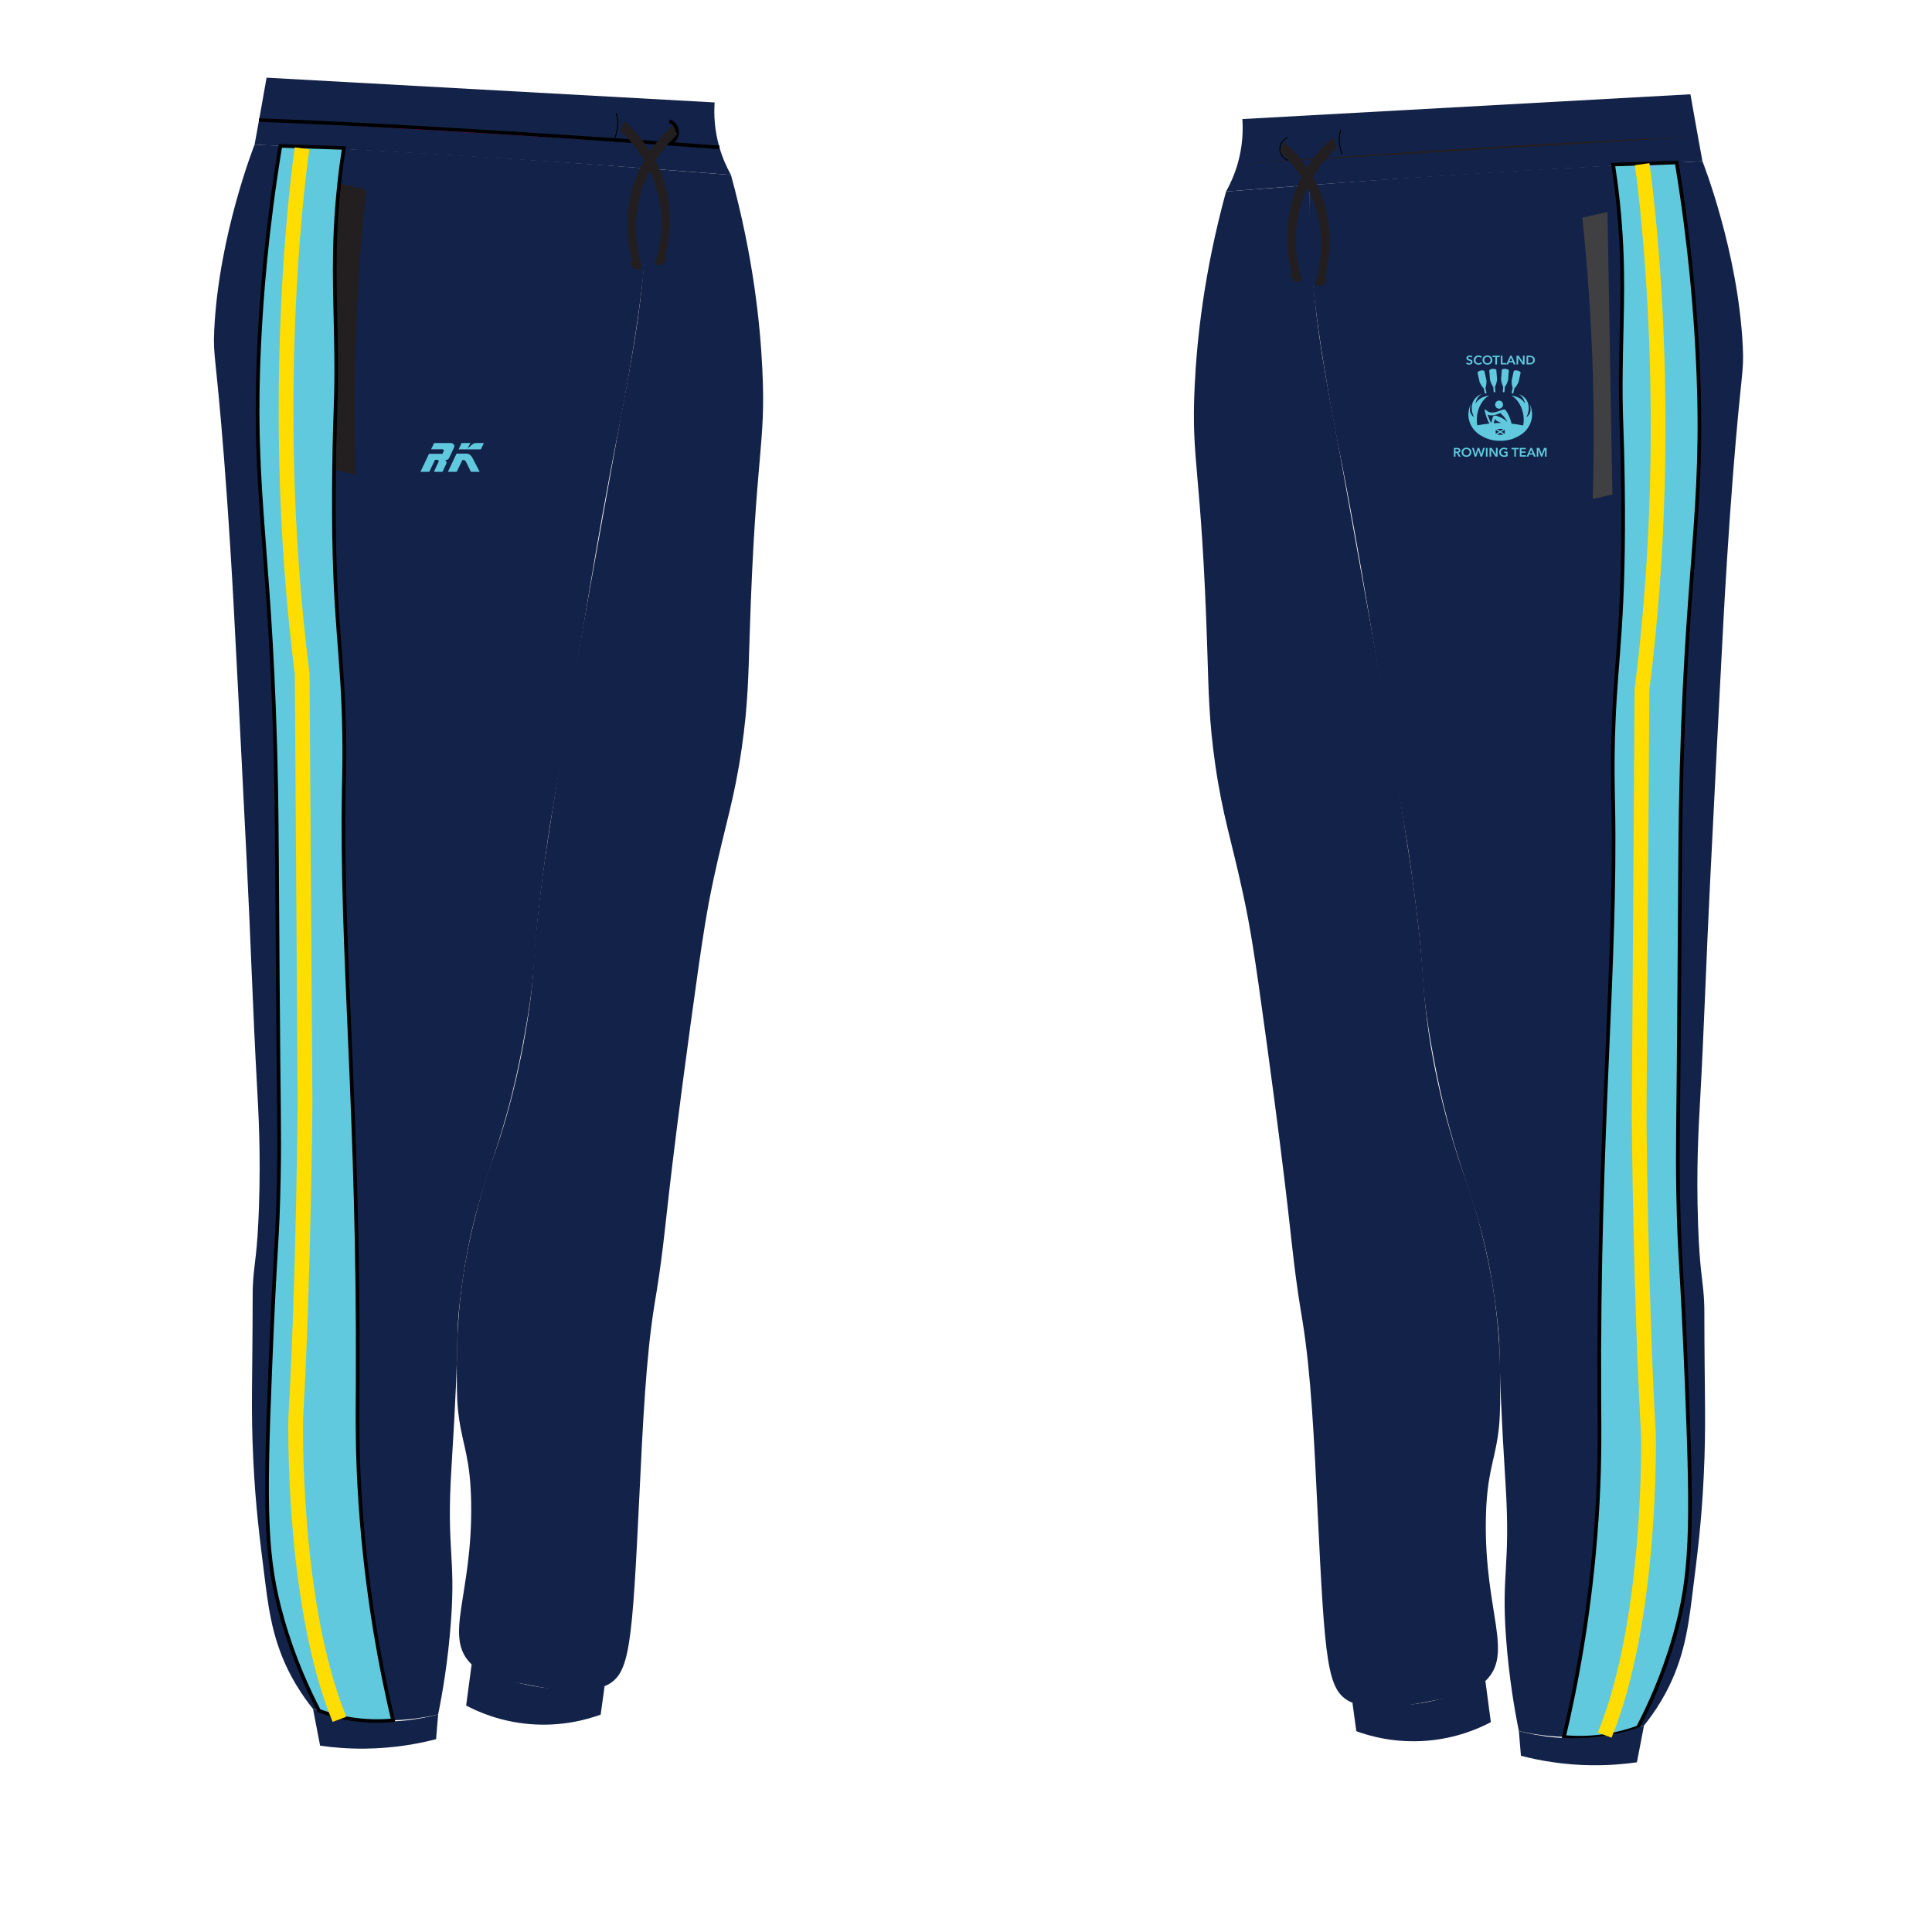 <?xml version="1.0" encoding="UTF-8" standalone="no"?>
<!DOCTYPE svg PUBLIC "-//W3C//DTD SVG 1.1//EN" "http://www.w3.org/Graphics/SVG/1.1/DTD/svg11.dtd">
<svg width="100%" height="100%" viewBox="0 0 2046 2046" version="1.1" xmlns="http://www.w3.org/2000/svg" xmlns:xlink="http://www.w3.org/1999/xlink" xml:space="preserve" xmlns:serif="http://www.serif.com/" style="fill-rule:evenodd;clip-rule:evenodd;stroke-miterlimit:10;">
    <g transform="matrix(1,0,0,1,-29314,-7903)">
        <g id="JOG-SRTCOSTAL-25" transform="matrix(1,0,0,1,25.425,7903.16)">
            <rect x="29289.3" y="0" width="2045" height="2045" style="fill:none;"/>
            <g id="Layer-1" serif:id="Layer 1" transform="matrix(1.05,0,0,1.003,29220.5,-50.096)">
                <g transform="matrix(1,0,0,1,0,26.184)">
                    <path d="M321.594,176.326C321.592,176.326 285.474,271.616 280.909,371.996C279.606,400.646 282.412,395.876 290.853,508.196C295.303,567.416 298.994,633.346 300.282,658.736C306.466,780.676 309.492,847.276 313.845,936.746C317.612,1014.23 319.889,1091.77 324.016,1169.23C325.533,1197.72 327.915,1240.48 326.001,1298.39C324.418,1346.29 321.493,1356.06 320.245,1374.37C319.571,1384.26 319.66,1391.7 319.657,1394.93C319.553,1480.47 317.698,1509.47 320.326,1565.36C322.588,1613.51 326.196,1643.45 332.417,1694.91C336.497,1728.67 341.473,1763.61 363.085,1801.69C369.58,1813.13 375.966,1822.02 380.531,1827.94C403.222,1835.47 436.144,1842.77 475.13,1839.08C486.628,1837.99 497.197,1836.08 506.733,1833.76C510.89,1812.38 516.742,1777.68 519.731,1734.43C524.463,1666 514.981,1660.16 520.174,1573.17C529.302,1420.28 523.754,1441.33 528.891,1395.9C543.686,1265.14 570.95,1256.29 595.731,1105.3C607.996,1030.56 598.884,1047.57 616.074,919.306C621.561,878.376 620.435,891.956 653.854,681.016C661.748,631.176 668.724,586.776 680.007,524.086C688.965,474.316 688.302,481.556 694.537,445.626C714.229,332.146 716.977,282.256 717.785,253.826C718.42,231.566 718.125,213.326 717.785,201.516C654.236,196.326 597.011,192.206 547.298,188.916C457.445,182.976 387.347,179.446 353.742,177.826C340.56,177.186 329.51,176.686 321.594,176.326" style="fill:rgb(19,34,72);fill-rule:nonzero;"/>
                </g>
                <g transform="matrix(1,0,0,1,0,-1679)">
                    <path d="M333.703,1810.8C331.457,1824.22 329.609,1835.07 328.375,1842.28C326.136,1855.36 319.328,1894.59 321.594,1881.51C451.919,1887.98 584.004,1896.33 717.786,1906.7C745.97,1908.88 774.062,1911.14 802.062,1913.48C797.982,1905.83 793.671,1896.1 790.438,1884.42C785.163,1865.36 784.836,1848.64 785.595,1836.95C634.964,1828.23 484.334,1819.51 333.703,1810.8" style="fill:rgb(19,34,72);fill-rule:nonzero;"/>
                </g>
                <g transform="matrix(1,0,0,1,0,26.076)">
                    <path d="M347.589,177.754C333.658,266.024 328.51,338.194 326.324,386.264C318.716,553.604 339.23,600.334 343.533,862.384C343.948,887.604 344.298,943.744 344.999,1056.03C345.854,1193.03 347.013,1214.76 346.067,1266.84C344.74,1339.89 342.704,1330.08 337.293,1471.68C331.66,1619.07 332.338,1669.7 349.763,1733.56C361.094,1775.09 375.621,1807.96 386.59,1829.96C394.534,1833.01 404.092,1835.97 415.091,1838.03C433.323,1841.45 449.25,1841.21 461.23,1840.05C449.463,1787.85 434.541,1708.44 428.235,1610.31C424.833,1557.37 425.374,1521.32 425.568,1482.7C426.991,1199.65 408.546,1028.55 411.542,857.544C411.802,842.714 412.757,811.764 411.152,769.234C408.392,696.114 400.084,660.054 401.803,517.754C402.594,452.324 404.506,447.044 403.846,394.684C403.068,333.064 399.875,288.014 406.755,219.414C408.433,202.674 410.315,188.974 411.651,179.954C390.297,179.224 368.943,178.484 347.589,177.754" style="fill:rgb(97,201,221);fill-rule:nonzero;"/>
                </g>
                <g transform="matrix(1,0,0,1,0,-1251.28)">
                    <path d="M401.803,1795.11C408.433,1796.67 415.064,1798.23 421.694,1799.79C420.063,1744.95 420.292,1686.43 423.181,1624.67C425.164,1582.26 428.25,1541.56 432.155,1502.7C423.688,1500.72 415.221,1498.75 406.755,1496.77C405.104,1596.22 403.453,1695.67 401.803,1795.11Z" style="fill:rgb(35,31,32);fill-rule:nonzero;stroke:rgb(35,31,32);stroke-width:3.71px;"/>
                </g>
                <g transform="matrix(1,0,0,1,0,22.762)">
                    <path d="M717.785,204.938C745.88,207.198 773.969,209.458 802.061,211.718C824.695,298.388 831.544,369.318 833.72,417.108C837.461,499.228 826.861,500.948 820.979,695.858C819.628,740.648 819.271,770.938 812.944,816.838C805.434,871.328 796.618,896.258 784.625,954.698C777.853,987.698 773.644,1013.97 761.316,1108.62C738.304,1285.29 737.27,1314.34 731.564,1358.82C728.571,1382.15 725.763,1399.05 725.002,1403.93C716.25,1460.01 713.131,1531.8 709.77,1604.61C702.354,1765.34 700.099,1793.95 677.101,1806.17C655.633,1817.58 622.972,1811.04 598.638,1806.17C571.024,1800.64 553.252,1797.09 540.517,1784.38C511.497,1755.41 541.498,1711.73 540.049,1614.4C539.346,1567.25 531.957,1554.2 527.979,1525.92C525.765,1510.18 525.595,1499.16 525.538,1477.75C525.468,1451.96 525.562,1407.76 535.681,1351.52C536.654,1346.11 539.966,1328.1 545.87,1304.73C553.428,1274.81 560.701,1254.05 564.223,1243.54C592.063,1160.51 600.47,1077.79 601.083,1071.45C603.375,1047.76 602.476,1043.3 606.207,1004.53C609.82,966.958 613.815,938.498 616.074,922.728C632.947,804.928 656.69,666.528 656.69,666.528C675.941,554.098 685.598,497.898 687.505,487.148C702.178,404.408 710.377,361.878 714.88,297.928C717.638,258.748 717.962,226.408 717.785,204.938" style="fill:rgb(19,34,72);fill-rule:nonzero;"/>
                </g>
                <g transform="matrix(1,0,0,1,0,-1663.29)">
                    <path d="M326.085,1839.86C340.988,1840.46 362.13,1841.35 387.464,1842.55C419.974,1844.09 475.239,1846.88 572.483,1853.21C630.128,1856.96 703.782,1862.03 790.437,1868.71" style="fill:rgb(147,30,112);fill-rule:nonzero;stroke:black;stroke-width:3.71px;"/>
                </g>
                <g transform="matrix(-0.032,0.999,0.999,0.032,-1297.51,-450.636)">
                    <path d="M551.73,1648.54C549.147,1698.81 548.687,1743.16 549.143,1780.27C549.548,1813.07 550.347,1813.74 551.73,1872.18C553.731,1956.28 552.369,1966.81 554.999,2002.89C556.709,2026.32 560.144,2061.04 567.871,2103.46" style="fill:rgb(19,34,72);fill-rule:nonzero;"/>
                </g>
                <g transform="matrix(1,0,0,1,0,-1681.01)">
                    <path d="M686.304,1850.1C688.048,1855.71 688.125,1860.16 687.877,1863.17C687.404,1868.92 685.194,1876.19 685.194,1876.19" style="fill:none;fill-rule:nonzero;stroke:black;stroke-width:0.93px;"/>
                </g>
                <g transform="matrix(1,0,0,1,0,-1666.16)">
                    <path d="M740.066,1843.73C744.779,1845.83 747.826,1850.5 747.815,1855.59C747.804,1860.95 744.412,1865.8 739.321,1867.71" style="fill:none;fill-rule:nonzero;stroke:black;stroke-width:3.71px;"/>
                </g>
                <g transform="matrix(1,0,0,1,0,-1532.35)">
                    <path d="M695.022,1713.06C704.374,1721.96 716.489,1735.82 725.606,1755.43C745.521,1798.25 737.351,1838.82 733.769,1853.04C738.466,1857.06 727.449,1864.57 727.957,1857.88C731.543,1845.82 737.835,1818.7 729.895,1785.72C721.383,1750.36 701.306,1728.15 692.379,1719.34C693.26,1717.24 694.141,1715.15 695.022,1713.06Z" style="fill:rgb(35,31,32);fill-rule:nonzero;stroke:rgb(35,31,32);stroke-width:3.71px;"/>
                </g>
                <g transform="matrix(1,0,0,1,0,-1523.33)">
                    <path d="M742.922,1708.55C733.57,1717.44 721.455,1731.31 712.338,1750.92C692.423,1793.74 700.593,1834.31 704.175,1848.53C699.478,1852.55 710.495,1860.06 709.987,1853.37C706.401,1841.31 700.109,1814.19 708.049,1781.2C716.561,1745.85 736.638,1723.64 745.565,1714.82C744.684,1712.73 743.803,1710.64 742.922,1708.55Z" style="fill:rgb(35,31,32);fill-rule:nonzero;stroke:rgb(35,31,32);stroke-width:3.71px;"/>
                </g>
                <g transform="matrix(1,0,0,1,0,1705.11)">
                    <path d="M380.532,149.018C391.549,153.305 404.879,157.368 420.263,159.874C456.713,165.813 487.425,160.199 506.734,154.833C506.041,163.538 505.348,172.244 504.656,180.949C485.942,186.032 461.648,190.613 433.16,190.951C416.181,191.152 400.89,189.808 387.691,187.833C385.304,174.895 382.918,161.956 380.532,149.018" style="fill:rgb(19,34,72);fill-rule:nonzero;"/>
                </g>
                <g transform="matrix(1,0,0,1,0,1634.83)">
                    <path d="M540.517,172.312C552.792,179.334 569.375,187.104 589.909,192.346C625.542,201.441 656.119,198.592 674.601,195.31C673.285,205.311 671.97,215.313 670.654,225.315C657.252,230.42 631.647,238.142 599.159,235.317C569.488,232.736 547.247,222.504 534.988,215.722C536.831,201.252 538.674,186.782 540.517,172.312" style="fill:rgb(19,34,72);fill-rule:nonzero;"/>
                </g>
                <g transform="matrix(1,0,0,1,0,61.267)">
                    <path d="M1781.88,158.783C1781.88,158.783 1817.99,254.073 1822.56,354.463C1823.86,383.113 1821.06,378.333 1812.62,490.653C1808.17,549.883 1804.47,615.803 1803.19,641.193C1797,763.143 1793.98,829.733 1789.63,919.203C1785.86,996.681 1783.58,1074.23 1779.45,1151.69C1777.94,1180.18 1775.55,1222.94 1777.47,1280.85C1779.05,1328.75 1781.98,1338.52 1783.22,1356.83C1783.9,1366.72 1783.81,1374.16 1783.81,1377.39C1783.92,1462.93 1785.77,1491.93 1783.14,1547.82C1780.88,1595.97 1777.27,1625.91 1771.05,1677.37C1766.97,1711.13 1762,1746.07 1740.38,1784.15C1733.89,1795.59 1727.5,1804.48 1722.94,1810.4C1700.25,1817.93 1667.33,1825.23 1628.34,1821.54C1616.84,1820.44 1606.27,1818.54 1596.74,1816.22C1592.58,1794.84 1586.73,1760.14 1583.74,1716.89C1579.01,1648.45 1588.49,1642.62 1583.3,1555.63C1574.17,1402.74 1579.72,1423.78 1574.58,1378.36C1559.78,1247.6 1532.52,1238.75 1507.74,1087.76C1495.47,1013.02 1504.59,1030.03 1487.4,901.773C1481.91,860.833 1483.03,874.423 1449.62,663.473C1441.72,613.633 1434.75,569.233 1423.46,506.543C1414.5,456.783 1415.17,464.013 1408.93,428.083C1389.24,314.613 1386.49,264.713 1385.68,236.283C1385.05,214.023 1385.34,195.783 1385.68,183.973C1449.23,178.793 1506.46,174.663 1556.17,171.383C1646.02,165.433 1716.12,161.903 1749.73,160.283C1762.91,159.653 1773.96,159.143 1781.88,158.783" style="fill:rgb(19,34,72);fill-rule:nonzero;"/>
                </g>
                <g transform="matrix(1,0,0,1,0,-1643.92)">
                    <path d="M1769.77,1793.26C1772.01,1806.69 1773.86,1817.54 1775.09,1824.74C1777.33,1837.82 1784.14,1877.05 1781.88,1863.97C1651.55,1870.45 1519.47,1878.79 1385.68,1889.16C1357.5,1891.34 1329.41,1893.6 1301.41,1895.94C1305.49,1888.3 1309.8,1878.56 1313.03,1866.88C1318.31,1847.82 1318.63,1831.11 1317.87,1819.41C1468.51,1810.7 1619.14,1801.98 1769.77,1793.26" style="fill:rgb(19,34,72);fill-rule:nonzero;"/>
                </g>
                <g transform="matrix(1,0,0,1,0,61.159)">
                    <path d="M1755.88,160.211C1769.81,248.491 1774.96,320.651 1777.15,368.721C1784.75,536.071 1764.24,582.801 1759.94,844.851C1759.52,870.071 1759.17,926.211 1758.47,1038.49C1757.62,1175.49 1756.46,1197.22 1757.4,1249.3C1758.73,1322.35 1760.77,1312.54 1766.18,1454.14C1771.81,1601.53 1771.13,1652.16 1753.71,1716.02C1742.38,1757.55 1727.85,1790.42 1716.88,1812.42C1708.94,1815.47 1699.38,1818.43 1688.38,1820.49C1670.15,1823.91 1654.22,1823.67 1642.24,1822.51C1654.01,1770.31 1668.93,1690.9 1675.23,1592.77C1678.64,1539.83 1678.1,1503.78 1677.9,1465.16C1676.48,1182.11 1694.92,1011.01 1691.93,840.011C1691.67,825.171 1690.71,794.221 1692.32,751.701C1695.08,678.571 1703.39,642.521 1701.67,500.221C1700.88,434.781 1698.96,429.501 1699.62,377.141C1700.4,315.521 1703.59,270.481 1696.71,201.881C1695.04,185.141 1693.15,171.431 1691.82,162.421C1713.17,161.681 1734.53,160.941 1755.88,160.211Z" style="fill:rgb(97,201,221);fill-rule:nonzero;stroke:black;stroke-width:3.71px;"/>
                </g>
                <g transform="matrix(1,0,0,1,0,-1195.02)">
                    <path d="M1691.08,1766.98C1684.45,1768.54 1677.82,1770.1 1671.19,1771.66C1672.82,1716.81 1672.6,1658.29 1669.71,1596.53C1667.72,1554.12 1664.64,1513.43 1660.73,1474.57C1669.2,1472.59 1677.67,1470.61 1686.13,1468.64C1687.78,1568.08 1689.43,1667.53 1691.08,1766.98" style="fill:rgb(64,63,65);fill-rule:nonzero;"/>
                </g>
                <g transform="matrix(1,0,0,1,0,57.845)">
                    <path d="M1385.68,187.395C1357.59,189.655 1329.5,191.915 1301.41,194.175C1278.78,280.845 1271.93,351.785 1269.75,399.575C1266.01,481.685 1276.61,483.405 1282.49,678.325C1283.84,723.105 1284.2,753.395 1290.52,799.295C1298.03,853.785 1306.85,878.715 1318.84,937.155C1325.62,970.155 1329.83,996.427 1342.15,1091.08C1365.16,1267.75 1366.2,1296.8 1371.9,1341.28C1374.9,1364.61 1377.7,1381.51 1378.47,1386.39C1387.22,1442.47 1390.34,1514.26 1393.7,1587.07C1401.12,1747.8 1403.37,1776.41 1426.37,1788.63C1447.84,1800.04 1480.5,1793.5 1504.83,1788.63C1532.44,1783.1 1550.22,1779.55 1562.95,1766.84C1591.97,1737.87 1561.97,1694.19 1563.42,1596.87C1564.12,1549.71 1571.51,1536.66 1575.49,1508.38C1577.66,1492.94 1577.85,1481.83 1577.93,1460.21C1578.02,1437.72 1578.01,1399.69 1570.42,1350.1C1569.01,1340.91 1565.47,1319.1 1558.66,1291.32C1551.2,1260.9 1544.19,1241.11 1539.25,1226C1530.29,1198.62 1509.94,1130.98 1502.39,1053.91C1499.92,1028.78 1500.52,1020.02 1496.18,977.425C1492.88,944.955 1489.47,920.025 1487.39,905.195C1472.63,799.835 1448.09,656.665 1446.78,648.985C1427.53,536.565 1417.87,480.355 1415.96,469.605C1401.29,386.865 1393.09,344.335 1388.59,280.385C1385.83,241.205 1385.51,208.865 1385.68,187.395" style="fill:rgb(19,34,72);fill-rule:nonzero;"/>
                </g>
                <g transform="matrix(1,0,0,1,0,-1628.21)">
                    <path d="M1777.38,1822.32C1762.48,1822.93 1741.34,1823.82 1716,1825.02C1683.49,1826.55 1628.23,1829.34 1530.99,1835.67C1473.34,1839.42 1399.69,1844.5 1313.03,1851.17" style="fill:rgb(35,31,32);fill-rule:nonzero;"/>
                </g>
                <g transform="matrix(1,0,0,1,0,-1645.92)">
                    <path d="M1417.17,1832.55C1415.42,1838.16 1415.34,1842.61 1415.59,1845.62C1416.07,1851.37 1418.28,1858.65 1418.28,1858.65" style="fill:none;fill-rule:nonzero;stroke:black;stroke-width:0.93px;"/>
                </g>
                <g transform="matrix(1,0,0,1,0,-1631.08)">
                    <path d="M1363.4,1826.19C1358.69,1828.29 1355.64,1832.96 1355.65,1838.06C1355.66,1843.41 1359.06,1848.27 1364.15,1850.17" style="fill:none;fill-rule:nonzero;stroke:black;stroke-width:0.93px;"/>
                </g>
                <g transform="matrix(1,0,0,1,0,-1497.26)">
                    <path d="M1408.45,1695.52C1399.1,1704.41 1386.98,1718.28 1377.86,1737.88C1357.95,1780.71 1366.12,1821.27 1369.7,1835.49C1365,1839.52 1376.02,1847.02 1375.51,1840.34C1371.93,1828.27 1365.63,1801.15 1373.57,1768.17C1382.09,1732.81 1402.16,1710.61 1411.09,1701.79C1410.21,1699.7 1409.33,1697.61 1408.45,1695.52Z" style="fill:rgb(35,31,32);fill-rule:nonzero;stroke:rgb(35,31,32);stroke-width:3.71px;"/>
                </g>
                <g transform="matrix(1,0,0,1,0,-1488.24)">
                    <path d="M1360.55,1691.01C1369.9,1699.9 1382.01,1713.76 1391.13,1733.37C1411.05,1776.19 1402.88,1816.76 1399.29,1830.98C1403.99,1835 1392.97,1842.51 1393.48,1835.82C1397.07,1823.76 1403.36,1796.64 1395.42,1763.66C1386.91,1728.3 1366.83,1706.09 1357.9,1697.28C1358.79,1695.19 1359.67,1693.1 1360.55,1691.01Z" style="fill:rgb(35,31,32);fill-rule:nonzero;stroke:rgb(35,31,32);stroke-width:3.71px;"/>
                </g>
                <g transform="matrix(1,0,0,1,0,1740.2)">
                    <path d="M1722.94,131.475C1711.92,135.762 1698.59,139.825 1683.21,142.331C1646.76,148.27 1616.04,142.656 1596.73,137.29C1597.43,145.995 1598.12,154.701 1598.81,163.406C1617.53,168.489 1641.82,173.07 1670.31,173.408C1687.29,173.609 1702.58,172.265 1715.78,170.29C1718.16,157.352 1720.55,144.413 1722.94,131.475" style="fill:rgb(19,34,72);fill-rule:nonzero;"/>
                </g>
                <g transform="matrix(1,0,0,1,0,1669.91)">
                    <path d="M1562.95,154.769C1550.68,161.791 1534.09,169.561 1513.56,174.803C1477.93,183.898 1447.35,181.049 1428.87,177.767C1430.18,187.768 1431.5,197.77 1432.81,207.772C1446.22,212.877 1471.82,220.599 1504.31,217.774C1533.98,215.193 1556.22,204.961 1568.48,198.179C1566.64,183.709 1564.79,169.239 1562.95,154.769" style="fill:rgb(19,34,72);fill-rule:nonzero;"/>
                </g>
                <g transform="matrix(1,0,0,1,0,26.076)">
                    <path d="M347.589,177.754C333.658,266.024 328.51,338.194 326.324,386.264C318.716,553.604 339.23,600.334 343.533,862.384C343.948,887.604 344.298,943.744 344.999,1056.03C345.854,1193.03 347.013,1214.76 346.067,1266.84C344.74,1339.89 342.704,1330.08 337.293,1471.68C331.66,1619.07 332.338,1669.7 349.763,1733.56C361.094,1775.09 375.621,1807.96 386.59,1829.96C394.534,1833.01 404.092,1835.97 415.091,1838.03C433.323,1841.45 449.25,1841.21 461.23,1840.05C449.463,1787.85 434.541,1708.44 428.235,1610.31C424.833,1557.37 425.374,1521.32 425.568,1482.7C426.991,1199.65 408.546,1028.55 411.542,857.544C411.802,842.714 412.757,811.764 411.152,769.234C408.392,696.114 400.084,660.054 401.803,517.754C402.594,452.324 404.506,447.044 403.846,394.684C403.068,333.064 399.875,288.014 406.755,219.414C408.433,202.674 410.315,188.974 411.651,179.954C390.297,179.224 368.943,178.484 347.589,177.754Z" style="fill:rgb(97,201,221);fill-rule:nonzero;stroke:black;stroke-width:3.71px;"/>
                </g>
                <g transform="matrix(1,0,0,1,0,-979.78)">
                    <path d="M520.003,1497.3C520.513,1497.51 521.072,1497.59 521.541,1497.91C522.294,1498.43 522.803,1499.08 522.992,1500.01C523.187,1500.98 522.868,1501.82 522.508,1502.65C521.644,1504.64 520.74,1506.62 519.844,1508.59C519.15,1510.13 518.467,1511.66 517.734,1513.18C517.149,1514.39 516.192,1515.11 514.812,1515.24C514.477,1515.27 514.138,1515.27 513.752,1515.32C514.146,1515.66 514.504,1515.97 514.754,1516.4C515.37,1517.45 515.277,1518.51 514.813,1519.56C513.785,1521.87 512.722,1524.17 511.676,1526.48C511.517,1526.83 511.36,1527.18 511.222,1527.54C511.142,1527.75 510.986,1527.73 510.823,1527.73L502.855,1527.73C502.733,1527.73 502.605,1527.76 502.47,1527.69C502.805,1526.92 503.136,1526.16 503.473,1525.4C504.287,1523.56 505.104,1521.73 505.921,1519.9C506.353,1518.93 506.779,1517.96 507.222,1516.99C507.671,1516.02 506.846,1515.11 505.882,1515.08C505.209,1515.05 504.535,1515.08 503.861,1515.07C503.668,1515.06 503.565,1515.13 503.485,1515.31C502.682,1517.08 501.875,1518.85 501.062,1520.62C500.681,1521.45 500.28,1522.27 499.899,1523.1C499.221,1524.57 498.552,1526.05 497.878,1527.52C497.827,1527.63 497.784,1527.74 497.614,1527.74C494.717,1527.73 491.821,1527.73 488.875,1527.73C489.04,1527.36 489.187,1527.02 489.34,1526.69C490.079,1525.08 490.822,1523.47 491.557,1521.86C492.452,1519.89 493.339,1517.92 494.233,1515.96C495.018,1514.23 495.806,1512.51 496.593,1510.79C496.863,1510.2 497.161,1509.62 497.394,1509.01C497.484,1508.78 497.59,1508.74 497.803,1508.74C498.807,1508.75 499.811,1508.74 500.815,1508.74C504.118,1508.74 507.423,1508.74 510.726,1508.75C510.963,1508.75 511.131,1508.72 511.231,1508.46C511.59,1507.56 511.95,1506.66 512.344,1505.77C512.737,1504.88 512.035,1503.93 511.03,1503.93C507.421,1503.95 503.812,1503.94 500.203,1503.94C500.114,1503.94 500.025,1503.93 499.936,1503.94C499.709,1503.95 499.684,1503.87 499.779,1503.67C500.745,1501.57 501.701,1499.47 502.66,1497.37C502.671,1497.35 502.681,1497.33 502.691,1497.3L520.003,1497.3Z" style="fill:rgb(97,201,221);fill-rule:nonzero;"/>
                </g>
                <g transform="matrix(1,0,0,1,0,-1003.55)">
                    <path d="M552.795,1521.3C552.434,1521.88 552.208,1522.53 551.916,1523.15C551.425,1524.18 550.972,1525.24 550.5,1526.28C550.305,1526.72 550.082,1527.14 549.908,1527.58C549.841,1527.74 549.758,1527.79 549.604,1527.78L527.808,1527.78C527.332,1527.78 527.343,1527.79 527.545,1527.34C528.491,1525.28 529.429,1523.21 530.369,1521.15C530.379,1521.13 530.372,1521.1 530.374,1521.07L539.296,1521.07C538.949,1521.76 538.595,1522.45 538.256,1523.15C537.63,1524.44 537.013,1525.73 536.392,1527.01C536.336,1527.04 536.304,1527.09 536.343,1527.13C536.397,1527.18 536.412,1527.09 536.446,1527.07C536.592,1526.93 536.738,1526.79 536.885,1526.65C538.344,1525.25 539.664,1523.71 541.282,1522.48C541.893,1522.01 542.539,1521.62 543.28,1521.41C543.727,1521.28 544.183,1521.18 544.635,1521.07L552.528,1521.07C552.695,1521.07 552.865,1521.04 552.795,1521.3" style="fill:rgb(97,201,221);fill-rule:nonzero;"/>
                </g>
                <g transform="matrix(1,0,0,1,0,-968.6)">
                    <path d="M548.629,1516.55L546.703,1516.55C544.555,1516.55 542.407,1516.54 540.26,1516.56C539.905,1516.56 539.726,1516.49 539.566,1516.13C538.861,1514.53 538.1,1512.96 537.364,1511.38C536.531,1509.59 535.73,1507.79 534.859,1506.02C534.411,1505.11 533.736,1504.39 532.673,1504.17C532.196,1504.07 531.714,1504.13 531.234,1504.13C531.062,1504.13 531.041,1504.31 530.987,1504.43C530.308,1505.93 529.635,1507.43 528.958,1508.93C528.578,1509.77 528.195,1510.62 527.811,1511.45C527.076,1513.05 526.337,1514.65 525.607,1516.25C525.508,1516.47 525.393,1516.56 525.132,1516.56C522.426,1516.55 519.719,1516.55 517.012,1516.55C516.585,1516.55 516.594,1516.55 516.779,1516.14C517.883,1513.68 518.976,1511.22 520.087,1508.77C520.827,1507.13 521.596,1505.51 522.338,1503.87C523.271,1501.82 524.195,1499.76 525.112,1497.69C525.237,1497.41 525.398,1497.32 525.705,1497.33C528.87,1497.34 532.034,1497.32 535.199,1497.34C536.779,1497.35 538.128,1497.95 539.279,1499.03C540.228,1499.92 540.928,1500.98 541.506,1502.13C542.185,1503.48 542.89,1504.82 543.531,1506.2C544.256,1507.75 545.054,1509.27 545.806,1510.81C546.693,1512.63 547.596,1514.44 548.491,1516.25C548.529,1516.33 548.563,1516.41 548.629,1516.55" style="fill:rgb(97,201,221);fill-rule:nonzero;"/>
                </g>
                <g transform="matrix(-1,0.003,0.003,1,736.934,25.043)">
                    <path d="M368.006,180.27C368.006,180.27 405.165,434.559 369.525,735.118L368.006,1187.49C368.006,1187.49 369.91,1372.68 378.402,1521.42C378.402,1521.42 382.957,1716.23 335.231,1839.06" style="fill:none;fill-rule:nonzero;stroke:rgb(255,221,0);stroke-width:14.86px;"/>
                </g>
                <g transform="matrix(-1,-0.003,-0.003,1,3444.03,65.253)">
                    <path d="M1722.5,163.028C1722.5,163.028 1685.35,417.317 1720.98,717.886L1722.5,1170.25C1722.5,1170.25 1720.61,1355.44 1712.11,1504.18C1712.11,1504.18 1707.55,1698.99 1755.28,1821.82" style="fill:none;fill-rule:nonzero;stroke:rgb(255,221,0);stroke-width:14.86px;"/>
                </g>
                <g transform="matrix(1,0,0,1,0,-1064.05)">
                    <path d="M1573.39,1571.9C1573.8,1571.73 1575.12,1570.86 1576.58,1569.8C1576.56,1569.76 1576.56,1569.7 1576.53,1569.68C1575.55,1569.02 1574.57,1568.37 1573.59,1567.71C1573.54,1567.68 1573.47,1567.67 1573.38,1567.64C1573.37,1567.76 1573.35,1567.85 1573.35,1567.94C1573.31,1569.23 1573.33,1571.49 1573.39,1571.9M1579.31,1569.8C1579.41,1569.88 1579.5,1569.96 1579.6,1570.02C1580.3,1570.5 1581,1570.98 1581.7,1571.45C1581.89,1571.58 1582.08,1571.71 1582.28,1571.82C1582.34,1571.86 1582.43,1571.86 1582.5,1571.87C1582.52,1571.81 1582.53,1571.78 1582.53,1571.75L1582.53,1567.81C1582.53,1567.76 1582.5,1567.71 1582.47,1567.63C1582.35,1567.69 1582.24,1567.73 1582.15,1567.79C1581.22,1568.41 1580.29,1569.04 1579.36,1569.67C1579.34,1569.69 1579.34,1569.73 1579.31,1569.8M1574.72,1572.82C1574.86,1572.86 1574.91,1572.89 1574.96,1572.89C1576.97,1572.88 1578.99,1572.87 1581,1572.87C1581.02,1572.87 1581.04,1572.83 1581.07,1572.79C1581.03,1572.75 1581,1572.71 1580.96,1572.68C1580.54,1572.39 1580.13,1572.09 1579.72,1571.81C1579.21,1571.46 1578.69,1571.13 1578.18,1570.78C1578.01,1570.67 1577.88,1570.65 1577.71,1570.77C1577.29,1571.08 1576.86,1571.36 1576.43,1571.65C1576.03,1571.92 1575.61,1572.19 1575.21,1572.46C1575.07,1572.55 1574.94,1572.66 1574.72,1572.82M1574.8,1566.69C1574.83,1566.76 1574.83,1566.8 1574.84,1566.81C1575.87,1567.5 1576.89,1568.2 1577.91,1568.89C1578.01,1568.84 1578.09,1568.81 1578.16,1568.76C1578.81,1568.33 1579.45,1567.89 1580.09,1567.46C1580.38,1567.26 1580.67,1567.07 1580.95,1566.87C1581.01,1566.83 1581.07,1566.78 1581.03,1566.69C1580.69,1566.63 1575.2,1566.63 1574.8,1566.69M1571.45,1560.65C1571.73,1560.69 1572,1560.69 1572.26,1560.63C1572.47,1560.58 1572.68,1560.58 1572.89,1560.58C1573.19,1560.57 1573.48,1560.57 1573.78,1560.56C1573.96,1560.54 1574.14,1560.48 1574.32,1560.47C1575.18,1560.45 1576.04,1560.44 1576.9,1560.43C1577.45,1560.42 1578,1560.43 1578.55,1560.43C1578.63,1560.43 1578.72,1560.45 1578.77,1560.31C1578.39,1560.13 1578.01,1559.93 1577.62,1559.76C1576.71,1559.37 1575.78,1559 1574.92,1558.47C1574.14,1557.98 1573.4,1557.43 1572.91,1556.57C1572.87,1556.49 1572.82,1556.42 1572.77,1556.35C1572.74,1556.32 1572.7,1556.3 1572.65,1556.27C1572.62,1556.33 1572.57,1556.37 1572.55,1556.42C1572.42,1556.87 1572.3,1557.32 1572.17,1557.77C1572.04,1558.26 1571.9,1558.76 1571.75,1559.25C1571.66,1559.58 1571.55,1559.92 1571.45,1560.25C1571.41,1560.37 1571.38,1560.48 1571.45,1560.65M1578.36,1549.96C1578.31,1549.93 1578.28,1549.91 1578.25,1549.92C1578.19,1549.92 1578.11,1549.93 1578.05,1549.96C1577.84,1550.03 1577.63,1550.12 1577.42,1550.21C1576.99,1550.37 1576.57,1550.54 1576.15,1550.7C1575.48,1550.95 1574.83,1551.21 1574.16,1551.45C1573.68,1551.62 1573.19,1551.75 1572.71,1551.89C1572.11,1552.07 1571.51,1552.2 1570.9,1552.28C1570.43,1552.35 1569.95,1552.42 1569.47,1552.39C1569.06,1552.37 1568.65,1552.4 1568.24,1552.38C1567.89,1552.37 1567.54,1552.34 1567.19,1552.27C1566.63,1552.16 1566.07,1552.01 1565.54,1551.76C1565.45,1551.72 1565.34,1551.67 1565.19,1551.72C1565.23,1551.84 1565.25,1551.95 1565.29,1552.06C1565.39,1552.33 1565.51,1552.59 1565.6,1552.86C1565.77,1553.33 1565.93,1553.8 1566.1,1554.26C1566.49,1555.26 1566.86,1556.27 1567.28,1557.25C1567.63,1558.1 1568.03,1558.93 1568.42,1559.76C1568.51,1559.96 1568.62,1560.15 1568.79,1560.33C1568.83,1560.27 1568.89,1560.23 1568.9,1560.18C1568.99,1559.92 1569.07,1559.67 1569.13,1559.4C1569.34,1558.49 1569.54,1557.57 1569.75,1556.66C1569.94,1555.85 1570.16,1555.05 1570.43,1554.26C1570.61,1553.72 1570.93,1553.31 1571.34,1552.97C1571.58,1552.78 1571.86,1552.66 1572.16,1552.62C1573,1552.52 1573.81,1552.65 1574.6,1552.98C1575.22,1553.23 1575.83,1553.51 1576.45,1553.74C1577.38,1554.09 1578.29,1554.48 1579.19,1554.92C1579.92,1555.29 1580.62,1555.7 1581.31,1556.15C1582.44,1556.87 1583.45,1557.77 1584.42,1558.74C1584.56,1558.88 1584.68,1559.04 1584.83,1559.21C1584.89,1559.16 1584.94,1559.11 1584.99,1559.05C1584.63,1558.42 1584.31,1557.8 1583.94,1557.2C1583.53,1556.51 1583.08,1555.84 1582.64,1555.18C1582.39,1554.81 1582.13,1554.45 1581.86,1554.1C1581.57,1553.73 1581.25,1553.38 1580.95,1553.02C1580.77,1552.82 1580.59,1552.63 1580.41,1552.43C1579.96,1551.93 1579.49,1551.45 1578.97,1551.03C1578.64,1550.76 1578.44,1550.41 1578.36,1549.96M1548.32,1540.38C1548.21,1540.79 1548.1,1541.2 1547.99,1541.61C1547.88,1542.04 1547.77,1542.46 1547.68,1542.89C1547.58,1543.38 1547.53,1543.88 1547.45,1544.37C1547.34,1545.12 1547.41,1545.87 1547.37,1546.61C1547.35,1547.23 1547.45,1547.83 1547.57,1548.43C1547.72,1549.16 1547.96,1549.86 1548.28,1550.52C1548.7,1551.39 1549.21,1552.19 1549.86,1552.88C1550.2,1553.23 1550.53,1553.59 1550.9,1553.89C1551.05,1554.02 1551.21,1554.13 1551.37,1554.25C1551.39,1554.2 1551.41,1554.17 1551.4,1554.15C1551.32,1553.94 1551.23,1553.73 1551.14,1553.52C1551,1553.17 1550.83,1552.84 1550.71,1552.48C1550.52,1551.97 1550.35,1551.45 1550.2,1550.93C1550.04,1550.38 1549.84,1549.84 1549.75,1549.27C1549.68,1548.88 1549.6,1548.5 1549.53,1548.11C1549.46,1547.77 1549.39,1547.43 1549.35,1547.08C1549.3,1546.66 1549.26,1546.23 1549.25,1545.81C1549.24,1545.07 1549.25,1544.34 1549.25,1543.6C1549.24,1543.04 1549.32,1542.48 1549.4,1541.92C1549.5,1541.25 1549.63,1540.58 1549.81,1539.92C1550.02,1539.18 1550.27,1538.45 1550.59,1537.75C1550.91,1537.06 1551.27,1536.39 1551.69,1535.75C1552.12,1535.07 1552.61,1534.45 1553.16,1533.87C1553.46,1533.56 1553.75,1533.23 1554.09,1532.94C1554.75,1532.39 1555.4,1531.84 1556.13,1531.41C1556.65,1531.1 1557.17,1530.8 1557.7,1530.52C1558.06,1530.34 1558.43,1530.2 1558.8,1530.04C1558.81,1530.04 1558.83,1530.07 1558.87,1530.1C1558.78,1530.17 1558.7,1530.25 1558.61,1530.32C1558.12,1530.7 1557.66,1531.12 1557.2,1531.54C1556.7,1532.02 1556.24,1532.54 1555.81,1533.08C1555.3,1533.73 1554.85,1534.43 1554.45,1535.18C1554.11,1535.83 1553.83,1536.51 1553.6,1537.22C1553.44,1537.72 1553.34,1538.24 1553.21,1538.75C1553.18,1538.87 1553.16,1538.99 1553.14,1539.11C1553.11,1539.26 1553.09,1539.41 1553.14,1539.56C1553.25,1539.58 1553.29,1539.48 1553.33,1539.41C1553.6,1539 1553.85,1538.58 1554.14,1538.19C1554.52,1537.69 1554.92,1537.22 1555.34,1536.77C1555.84,1536.25 1556.38,1535.79 1556.94,1535.35C1557.8,1534.66 1558.73,1534.09 1559.7,1533.59C1560.55,1533.16 1561.43,1532.8 1562.33,1532.49C1563.11,1532.23 1563.89,1532 1564.69,1531.84C1565.05,1531.77 1565.4,1531.66 1565.76,1531.59C1566.03,1531.53 1566.31,1531.51 1566.64,1531.46C1566.57,1531.54 1566.54,1531.59 1566.49,1531.62C1565.92,1532.01 1565.34,1532.38 1564.78,1532.79C1564.44,1533.03 1564.13,1533.32 1563.81,1533.59C1563.5,1533.87 1563.18,1534.15 1562.87,1534.44C1562.7,1534.6 1562.54,1534.77 1562.38,1534.94C1561.97,1535.41 1561.55,1535.85 1561.16,1536.34C1560.79,1536.82 1560.43,1537.3 1560.06,1537.79C1559.79,1538.15 1559.55,1538.55 1559.31,1538.94C1558.87,1539.65 1558.45,1540.37 1558.07,1541.12C1557.44,1542.33 1556.91,1543.59 1556.43,1544.88C1556.09,1545.79 1555.81,1546.71 1555.55,1547.64C1555.3,1548.52 1555.08,1549.42 1554.91,1550.32C1554.76,1551.16 1554.59,1551.99 1554.52,1552.84C1554.46,1553.47 1554.41,1554.11 1554.35,1554.75C1554.23,1555.91 1554.3,1557.07 1554.28,1558.23C1554.27,1558.55 1554.32,1558.87 1554.35,1559.19C1554.35,1559.25 1554.36,1559.31 1554.36,1559.37C1554.36,1560.12 1554.48,1560.86 1554.6,1561.6C1554.65,1561.88 1554.67,1562.17 1554.72,1562.45C1554.74,1562.59 1554.81,1562.71 1554.86,1562.85C1555.02,1562.88 1555.19,1562.9 1555.35,1562.84C1555.77,1562.7 1556.21,1562.66 1556.63,1562.58C1557.12,1562.49 1557.6,1562.4 1558.09,1562.33C1558.6,1562.26 1559.1,1562.12 1559.62,1562.07C1560.12,1562.02 1560.62,1561.91 1561.12,1561.83C1561.44,1561.78 1561.76,1561.75 1562.08,1561.72C1562.36,1561.68 1562.63,1561.6 1562.91,1561.57C1563.09,1561.55 1563.27,1561.52 1563.45,1561.51C1563.77,1561.48 1564.1,1561.46 1564.42,1561.39C1564.58,1561.36 1564.75,1561.34 1564.91,1561.32C1565.32,1561.28 1565.72,1561.22 1566.13,1561.17C1566.24,1561.16 1566.35,1561.15 1566.46,1561.14C1566.59,1561.13 1566.71,1561.12 1566.85,1561.11C1566.85,1561 1566.88,1560.91 1566.85,1560.83C1566.8,1560.69 1566.72,1560.56 1566.66,1560.43C1565.99,1559.14 1565.41,1557.82 1564.89,1556.47C1564.53,1555.54 1564.21,1554.6 1563.89,1553.65C1563.46,1552.38 1563.12,1551.08 1562.78,1549.78C1562.63,1549.21 1562.51,1548.63 1562.37,1548.06C1562.26,1547.59 1562.21,1547.13 1562.24,1546.65C1562.24,1546.61 1562.24,1546.56 1562.25,1546.51C1562.33,1546.09 1562.6,1545.98 1562.9,1546.14C1563.1,1546.25 1563.3,1546.36 1563.47,1546.54C1563.76,1546.87 1564.07,1547.18 1564.4,1547.47C1565.11,1548.08 1565.89,1548.56 1566.75,1548.89C1567.27,1549.08 1567.79,1549.27 1568.33,1549.33C1569.14,1549.43 1569.95,1549.57 1570.77,1549.38C1570.8,1549.37 1570.83,1549.37 1570.85,1549.37C1571.28,1549.37 1571.69,1549.26 1572.1,1549.19C1572.98,1549.05 1573.82,1548.78 1574.67,1548.51C1575.34,1548.29 1576,1548.01 1576.66,1547.76C1577.58,1547.4 1578.51,1547.04 1579.43,1546.69C1579.9,1546.52 1580.37,1546.37 1580.85,1546.24C1581.05,1546.18 1581.25,1546.11 1581.46,1546.07C1582.13,1545.95 1582.66,1546.2 1583.12,1546.71C1583.68,1547.34 1584.15,1548.05 1584.58,1548.78C1584.96,1549.4 1585.33,1550.04 1585.67,1550.69C1586.15,1551.62 1586.6,1552.57 1586.98,1553.56C1587.33,1554.46 1587.67,1555.36 1587.98,1556.27C1588.28,1557.14 1588.56,1558.02 1588.82,1558.91C1588.98,1559.46 1589.1,1560.02 1589.14,1560.6C1589.15,1560.76 1589.21,1560.92 1589.26,1561.1C1589.36,1561.14 1589.46,1561.21 1589.56,1561.22C1589.93,1561.27 1590.29,1561.29 1590.66,1561.33C1590.96,1561.36 1591.27,1561.4 1591.57,1561.44C1591.98,1561.49 1592.38,1561.55 1592.78,1561.6C1592.84,1561.61 1592.9,1561.6 1592.95,1561.61C1593.33,1561.75 1593.72,1561.76 1594.11,1561.82C1594.61,1561.89 1595.11,1561.99 1595.61,1562.06C1595.85,1562.1 1596.08,1562.11 1596.32,1562.17C1596.47,1562.2 1596.62,1562.2 1596.77,1562.27C1596.96,1562.36 1597.18,1562.31 1597.39,1562.37C1597.81,1562.47 1598.25,1562.5 1598.68,1562.59C1599.12,1562.67 1599.56,1562.74 1600,1562.83C1600.33,1562.9 1600.68,1563.04 1601.05,1562.93C1601.11,1562.5 1601.23,1562.1 1601.27,1561.67C1601.29,1561.39 1601.36,1561.11 1601.42,1560.83C1601.42,1560.8 1601.43,1560.77 1601.43,1560.74C1601.47,1560.31 1601.5,1559.89 1601.53,1559.46C1601.53,1559.39 1601.52,1559.31 1601.54,1559.23C1601.65,1558.77 1601.61,1558.29 1601.61,1557.82C1601.62,1557.17 1601.62,1556.53 1601.61,1555.89C1601.61,1555.57 1601.63,1555.25 1601.54,1554.93C1601.52,1554.83 1601.53,1554.72 1601.53,1554.61C1601.52,1554.34 1601.55,1554.06 1601.46,1553.79C1601.43,1553.7 1601.45,1553.58 1601.44,1553.47C1601.43,1553.35 1601.41,1553.23 1601.39,1553.12C1601.38,1553.04 1601.36,1552.97 1601.35,1552.89C1601.28,1552.37 1601.22,1551.84 1601.15,1551.31C1601.09,1550.91 1601.01,1550.5 1600.92,1550.1C1600.62,1548.71 1600.26,1547.34 1599.83,1545.99C1599.55,1545.1 1599.23,1544.21 1598.85,1543.36C1598.6,1542.8 1598.36,1542.24 1598.08,1541.69C1597.69,1540.91 1597.29,1540.14 1596.85,1539.4C1596.37,1538.59 1595.84,1537.82 1595.28,1537.07C1594.99,1536.68 1594.68,1536.31 1594.37,1535.93C1594.1,1535.6 1593.82,1535.28 1593.52,1534.97C1593.18,1534.61 1592.84,1534.24 1592.47,1533.92C1591.92,1533.46 1591.38,1532.96 1590.78,1532.56C1590.31,1532.25 1589.85,1531.93 1589.39,1531.62C1589.34,1531.59 1589.3,1531.54 1589.25,1531.49C1589.3,1531.48 1589.33,1531.46 1589.35,1531.47C1589.86,1531.56 1590.38,1531.62 1590.88,1531.75C1591.85,1531.99 1592.82,1532.22 1593.77,1532.56C1594.43,1532.81 1595.1,1533.06 1595.74,1533.37C1596.57,1533.78 1597.38,1534.23 1598.15,1534.77C1598.92,1535.32 1599.66,1535.9 1600.33,1536.57C1600.87,1537.11 1601.36,1537.7 1601.82,1538.33C1602.11,1538.72 1602.34,1539.16 1602.65,1539.55C1602.79,1539.47 1602.76,1539.33 1602.74,1539.23C1602.67,1538.83 1602.59,1538.42 1602.49,1538.03C1602.41,1537.67 1602.28,1537.34 1602.18,1536.99C1601.8,1535.74 1601.18,1534.63 1600.45,1533.6C1600,1532.98 1599.53,1532.37 1598.98,1531.84C1598.35,1531.22 1597.72,1530.63 1597.01,1530.13C1597,1530.12 1597,1530.1 1597,1530.09C1597.02,1530.01 1597.08,1530.02 1597.13,1530.04C1597.27,1530.11 1597.41,1530.19 1597.55,1530.25C1598.27,1530.55 1598.96,1530.95 1599.64,1531.34C1600.32,1531.74 1600.94,1532.25 1601.56,1532.74C1601.91,1533.02 1602.22,1533.36 1602.53,1533.68C1602.97,1534.14 1603.41,1534.6 1603.78,1535.12C1604.12,1535.62 1604.45,1536.13 1604.74,1536.66C1605.1,1537.32 1605.42,1538 1605.68,1538.72C1605.83,1539.14 1605.95,1539.58 1606.08,1540.01C1606.23,1540.5 1606.32,1541.01 1606.41,1541.52C1606.47,1541.86 1606.47,1542.21 1606.53,1542.56C1606.66,1543.31 1606.61,1544.08 1606.62,1544.84C1606.63,1545.27 1606.63,1545.7 1606.6,1546.13C1606.58,1546.49 1606.52,1546.85 1606.47,1547.21C1606.43,1547.5 1606.4,1547.78 1606.35,1548.07C1606.18,1549.15 1605.94,1550.2 1605.58,1551.23C1605.51,1551.43 1605.45,1551.63 1605.39,1551.84C1605.15,1552.6 1604.82,1553.33 1604.49,1554.05C1604.47,1554.1 1604.46,1554.16 1604.44,1554.24C1604.51,1554.23 1604.56,1554.23 1604.58,1554.21C1605.21,1553.73 1605.78,1553.18 1606.29,1552.57C1606.77,1551.99 1607.18,1551.35 1607.53,1550.67C1607.95,1549.83 1608.2,1548.93 1608.38,1548.01C1608.45,1547.64 1608.52,1547.26 1608.5,1546.88C1608.48,1546.46 1608.49,1546.05 1608.5,1545.64C1608.51,1545.02 1608.42,1544.43 1608.34,1543.82C1608.24,1543.01 1608.02,1542.22 1607.86,1541.42C1607.8,1541.1 1607.65,1540.8 1607.61,1540.46L1607.6,1540.47C1607.74,1540.59 1607.8,1540.76 1607.87,1540.93C1608.3,1542 1608.7,1543.09 1609.01,1544.21C1609.3,1545.25 1609.57,1546.29 1609.71,1547.36C1609.79,1547.93 1609.89,1548.49 1609.97,1549.06C1609.99,1549.18 1609.97,1549.31 1609.98,1549.43C1610,1549.67 1610.03,1549.91 1610.05,1550.15C1610.06,1550.28 1610.06,1550.4 1610.06,1550.52C1610.07,1551.24 1610.07,1551.96 1610.06,1552.68C1610.06,1552.84 1610.03,1553.01 1610.01,1553.18C1610,1553.27 1609.98,1553.36 1609.99,1553.45C1610.03,1553.91 1609.93,1554.36 1609.88,1554.81C1609.84,1555.22 1609.75,1555.62 1609.68,1556.02C1609.63,1556.32 1609.58,1556.62 1609.52,1556.92C1609.26,1558.01 1608.95,1559.08 1608.58,1560.13C1608.23,1561.12 1607.81,1562.07 1607.35,1562.99C1606.93,1563.84 1606.46,1564.65 1605.95,1565.44C1605.54,1566.09 1605.08,1566.71 1604.63,1567.33C1604.28,1567.8 1603.87,1568.23 1603.49,1568.68C1603.19,1569.02 1602.87,1569.35 1602.56,1569.68C1602.38,1569.87 1602.17,1570.03 1601.99,1570.22C1601.5,1570.73 1600.95,1571.16 1600.42,1571.62C1599.85,1572.11 1599.24,1572.55 1598.61,1572.96C1598.17,1573.25 1597.73,1573.56 1597.27,1573.82C1596.73,1574.14 1596.16,1574.42 1595.61,1574.71C1595.18,1574.94 1594.75,1575.17 1594.32,1575.4C1593.63,1575.78 1592.94,1576.17 1592.21,1576.46C1591.71,1576.65 1591.22,1576.89 1590.72,1577.08C1590.15,1577.29 1589.57,1577.46 1588.99,1577.66C1588.28,1577.9 1587.55,1578.04 1586.83,1578.24C1586.19,1578.42 1585.55,1578.52 1584.9,1578.64C1584.51,1578.71 1584.11,1578.74 1583.73,1578.83C1583.4,1578.92 1583.06,1578.88 1582.74,1579C1582.63,1579.03 1582.51,1579.01 1582.4,1579.02C1582.23,1579.04 1582.07,1579.06 1581.9,1579.08C1581.86,1579.09 1581.82,1579.11 1581.77,1579.11C1581.34,1579.09 1580.91,1579.17 1580.47,1579.2C1579.89,1579.23 1579.31,1579.21 1578.73,1579.22C1578.54,1579.22 1578.34,1579.21 1578.15,1579.28C1578.02,1579.32 1577.87,1579.29 1577.73,1579.28C1577.55,1579.27 1577.37,1579.23 1577.18,1579.22C1576.58,1579.21 1575.97,1579.21 1575.36,1579.2C1575.24,1579.2 1575.11,1579.17 1574.99,1579.16C1574.9,1579.15 1574.82,1579.12 1574.74,1579.12C1574.23,1579.16 1573.73,1579.05 1573.22,1579C1572.88,1578.98 1572.53,1578.96 1572.19,1578.85C1571.94,1578.77 1571.69,1578.76 1571.43,1578.73C1570.81,1578.66 1570.19,1578.53 1569.57,1578.38C1568.64,1578.16 1567.71,1577.94 1566.8,1577.65C1565.85,1577.36 1564.92,1577.03 1564,1576.65C1563.19,1576.31 1562.4,1575.9 1561.62,1575.48C1561.07,1575.17 1560.53,1574.85 1559.96,1574.57C1559.38,1574.28 1558.81,1573.94 1558.24,1573.6C1557.19,1572.97 1556.2,1572.24 1555.25,1571.46C1554.79,1571.07 1554.34,1570.65 1553.89,1570.23C1553.22,1569.62 1552.64,1568.91 1552.01,1568.26C1551.71,1567.94 1551.45,1567.57 1551.18,1567.22C1550.92,1566.87 1550.67,1566.5 1550.41,1566.14C1549.67,1565.14 1549.05,1564.05 1548.49,1562.92C1547.96,1561.86 1547.49,1560.76 1547.11,1559.63C1546.8,1558.72 1546.54,1557.79 1546.36,1556.84C1546.27,1556.42 1546.19,1556.01 1546.12,1555.59C1546.06,1555.26 1546.06,1554.92 1545.99,1554.6C1545.88,1554.09 1545.97,1553.56 1545.85,1553.05C1545.82,1552.94 1545.83,1552.81 1545.83,1552.69L1545.83,1550.94C1545.83,1550.56 1545.81,1550.18 1545.89,1549.8C1545.91,1549.72 1545.91,1549.65 1545.91,1549.57C1545.91,1549.05 1546.01,1548.54 1546.07,1548.03C1546.11,1547.61 1546.17,1547.19 1546.26,1546.77C1546.44,1545.87 1546.62,1544.97 1546.89,1544.09C1547.14,1543.23 1547.43,1542.39 1547.75,1541.56C1547.9,1541.18 1548.07,1540.81 1548.23,1540.44C1548.24,1540.41 1548.29,1540.41 1548.33,1540.39L1548.32,1540.38Z" style="fill:rgb(97,201,221);fill-rule:nonzero;"/>
                </g>
                <g transform="matrix(1,0,0,1,0,-1142.1)">
                    <path d="M1570.91,1581.3C1571.56,1581.24 1572.15,1581.38 1572.74,1581.54C1573.1,1581.64 1573.42,1581.81 1573.73,1582.01C1573.91,1582.12 1573.99,1582.28 1574,1582.49C1574.03,1583.04 1574.05,1583.59 1574.09,1584.14C1574.13,1584.58 1574.19,1585.02 1574.18,1585.46C1574.18,1585.54 1574.19,1585.62 1574.22,1585.69C1574.3,1585.85 1574.29,1586.01 1574.29,1586.18C1574.29,1586.49 1574.29,1586.79 1574.36,1587.09C1574.39,1587.22 1574.37,1587.37 1574.38,1587.5C1574.39,1587.73 1574.42,1587.96 1574.44,1588.19C1574.45,1588.31 1574.45,1588.43 1574.46,1588.55C1574.48,1588.83 1574.51,1589.1 1574.53,1589.37C1574.54,1589.49 1574.54,1589.62 1574.55,1589.74C1574.57,1590 1574.59,1590.25 1574.61,1590.51C1574.62,1590.62 1574.63,1590.72 1574.63,1590.83C1574.63,1591.15 1574.66,1591.47 1574.69,1591.79C1574.74,1592.23 1574.75,1592.67 1574.67,1593.11C1574.59,1593.51 1574.55,1593.92 1574.49,1594.33C1574.42,1594.84 1574.29,1595.34 1574.18,1595.84C1573.96,1596.74 1573.74,1597.63 1573.42,1598.49C1573.23,1599 1573.04,1599.51 1572.68,1599.92C1572.61,1600.01 1572.59,1600.12 1572.64,1600.22C1572.73,1600.44 1572.69,1600.67 1572.7,1600.89C1572.72,1601.09 1572.74,1601.29 1572.76,1601.48C1572.77,1601.6 1572.78,1601.73 1572.79,1601.85C1572.79,1602.17 1572.77,1602.49 1572.86,1602.8C1572.89,1602.91 1572.86,1603.05 1572.87,1603.17C1572.89,1603.41 1572.92,1603.65 1572.94,1603.89C1572.95,1604.05 1572.95,1604.2 1572.96,1604.35C1572.98,1604.58 1573,1604.8 1573.02,1605.03C1573.07,1605.54 1572.82,1606.11 1572.22,1606.14C1571.69,1606.16 1571.38,1605.88 1571.28,1605.31C1571.23,1605.01 1571.24,1604.71 1571.21,1604.41C1571.16,1603.91 1571.16,1603.4 1571.1,1602.9C1571.06,1602.59 1571.07,1602.27 1571.02,1601.95C1570.97,1601.53 1570.96,1601.1 1570.93,1600.68C1570.92,1600.35 1570.84,1600.04 1570.57,1599.84C1570.28,1599.62 1570.14,1599.28 1569.97,1598.97C1569.63,1598.37 1569.3,1597.77 1569.06,1597.11C1568.87,1596.57 1568.62,1596.06 1568.42,1595.52C1568.16,1594.83 1567.91,1594.14 1567.75,1593.41C1567.67,1593.07 1567.62,1592.72 1567.6,1592.37C1567.57,1592.04 1567.56,1591.7 1567.52,1591.37C1567.46,1590.84 1567.45,1590.31 1567.42,1589.77C1567.41,1589.57 1567.41,1589.38 1567.35,1589.19C1567.31,1589.06 1567.32,1588.91 1567.32,1588.78C1567.31,1588.47 1567.33,1588.17 1567.24,1587.87C1567.22,1587.77 1567.23,1587.66 1567.23,1587.55C1567.23,1587.28 1567.24,1587 1567.16,1586.73C1567.13,1586.62 1567.15,1586.49 1567.15,1586.37C1567.14,1586.11 1567.16,1585.85 1567.08,1585.59C1567.05,1585.51 1567.07,1585.41 1567.06,1585.32C1567.06,1585.01 1567.07,1584.71 1566.99,1584.41C1566.95,1584.28 1566.98,1584.14 1566.98,1584C1566.97,1583.77 1566.98,1583.55 1566.91,1583.32C1566.84,1583.05 1566.92,1582.81 1567.1,1582.61C1567.29,1582.41 1567.48,1582.24 1567.71,1582.11C1568.26,1581.82 1568.83,1581.53 1569.44,1581.41C1569.93,1581.32 1570.44,1581.22 1570.91,1581.3" style="fill:rgb(97,201,221);fill-rule:nonzero;"/>
                </g>
                <g transform="matrix(1,0,0,1,0,-1139)">
                    <path d="M1564.04,1591.62C1564.04,1591.88 1564.04,1592.14 1564.03,1592.4C1564.03,1592.65 1564,1592.89 1563.98,1593.13C1563.97,1593.19 1563.96,1593.25 1563.96,1593.32C1563.93,1593.76 1563.93,1594.2 1563.86,1594.64C1563.77,1595.16 1563.74,1595.69 1563.61,1596.21C1563.51,1596.6 1563.44,1597.01 1563.32,1597.4C1563.27,1597.6 1563.2,1597.8 1563.07,1597.97C1562.97,1598.1 1562.96,1598.24 1563,1598.4C1563.19,1599.24 1563.37,1600.08 1563.55,1600.93C1563.7,1601.64 1563.85,1602.35 1564,1603.06C1564.06,1603.35 1564.06,1603.63 1563.93,1603.9C1563.76,1604.25 1563.24,1604.47 1562.91,1604.32C1562.59,1604.17 1562.38,1603.94 1562.3,1603.55C1562.08,1602.46 1561.84,1601.36 1561.61,1600.27C1561.51,1599.81 1561.41,1599.35 1561.31,1598.9C1561.27,1598.69 1561.19,1598.53 1561,1598.44C1560.71,1598.3 1560.52,1598.01 1560.32,1597.77C1560.06,1597.47 1559.83,1597.13 1559.61,1596.8C1559.01,1595.89 1558.45,1594.96 1557.97,1593.98C1557.74,1593.5 1557.5,1593.04 1557.28,1592.56C1557.1,1592.16 1557.01,1591.73 1556.93,1591.29C1556.88,1590.98 1556.81,1590.67 1556.73,1590.36C1556.63,1589.95 1556.55,1589.54 1556.47,1589.12C1556.34,1588.52 1556.22,1587.91 1556.09,1587.31C1555.99,1586.82 1555.88,1586.33 1555.78,1585.84C1555.65,1585.22 1555.51,1584.6 1555.39,1583.98C1555.3,1583.54 1555.2,1583.09 1555.08,1582.66C1555.05,1582.53 1555.04,1582.39 1555.03,1582.25C1555.02,1582.08 1555.08,1581.94 1555.19,1581.8C1555.62,1581.25 1556.17,1580.9 1556.75,1580.57C1557.42,1580.19 1558.14,1580 1558.88,1579.91C1558.95,1579.9 1559.02,1579.88 1559.09,1579.87C1559.36,1579.85 1559.63,1579.81 1559.89,1579.83C1560.28,1579.87 1560.67,1579.94 1561.06,1580.01C1561.21,1580.03 1561.36,1580.09 1561.51,1580.14C1561.79,1580.24 1561.94,1580.45 1562,1580.76C1562.08,1581.15 1562.17,1581.53 1562.25,1581.91C1562.38,1582.53 1562.51,1583.15 1562.64,1583.77C1562.77,1584.44 1562.91,1585.1 1563.05,1585.77C1563.23,1586.58 1563.4,1587.39 1563.57,1588.21C1563.71,1588.81 1563.83,1589.42 1563.97,1590.02C1564.02,1590.22 1564.04,1590.41 1564.04,1590.61C1564.03,1590.95 1564.04,1591.29 1564.04,1591.62" style="fill:rgb(97,201,221);fill-rule:nonzero;"/>
                </g>
                <g transform="matrix(1,0,0,1,0,-1139.01)">
                    <path d="M1598.49,1582.29C1598.46,1582.45 1598.43,1582.62 1598.4,1582.78C1598.31,1583.22 1598.22,1583.67 1598.13,1584.11C1597.96,1584.93 1597.78,1585.74 1597.61,1586.55C1597.42,1587.41 1597.24,1588.27 1597.06,1589.12C1596.92,1589.77 1596.74,1590.41 1596.63,1591.07C1596.52,1591.76 1596.32,1592.42 1596.03,1593.05C1595.8,1593.54 1595.54,1594.01 1595.29,1594.49C1594.9,1595.24 1594.47,1595.95 1594.02,1596.65C1593.67,1597.19 1593.29,1597.69 1592.87,1598.17C1592.78,1598.28 1592.66,1598.37 1592.53,1598.44C1592.34,1598.56 1592.23,1598.74 1592.19,1598.98C1592.15,1599.23 1592.09,1599.48 1592.04,1599.73C1591.91,1600.34 1591.78,1600.94 1591.66,1601.55C1591.52,1602.22 1591.39,1602.89 1591.24,1603.55C1591.16,1603.91 1590.96,1604.16 1590.63,1604.32C1590.23,1604.5 1589.57,1604.2 1589.5,1603.63C1589.48,1603.43 1589.49,1603.23 1589.53,1603.04C1589.71,1602.15 1589.91,1601.26 1590.1,1600.38C1590.24,1599.72 1590.38,1599.05 1590.52,1598.39C1590.55,1598.24 1590.52,1598.12 1590.46,1597.99C1590.18,1597.48 1590.03,1596.91 1589.93,1596.32C1589.85,1595.8 1589.73,1595.28 1589.7,1594.75C1589.67,1594.31 1589.53,1593.88 1589.57,1593.44C1589.42,1592.51 1589.52,1591.57 1589.49,1590.64C1589.48,1590.38 1589.53,1590.13 1589.58,1589.87C1589.7,1589.36 1589.82,1588.85 1589.93,1588.33C1590.13,1587.42 1590.32,1586.5 1590.51,1585.59C1590.72,1584.57 1590.94,1583.54 1591.15,1582.52C1591.28,1581.92 1591.41,1581.31 1591.54,1580.71C1591.59,1580.47 1591.7,1580.3 1591.92,1580.2C1592.25,1580.05 1592.59,1579.98 1592.94,1579.93C1593.01,1579.92 1593.08,1579.93 1593.15,1579.92C1593.68,1579.79 1594.21,1579.82 1594.75,1579.92C1595.43,1580.04 1596.1,1580.19 1596.72,1580.54C1597.19,1580.81 1597.66,1581.09 1598.05,1581.49C1598.14,1581.57 1598.21,1581.67 1598.29,1581.75C1598.43,1581.9 1598.51,1582.07 1598.49,1582.29" style="fill:rgb(97,201,221);fill-rule:nonzero;"/>
                </g>
                <g transform="matrix(1,0,0,1,0,-1142.06)">
                    <path d="M1581.38,1606.1C1580.79,1606.09 1580.4,1605.59 1580.5,1604.97C1580.53,1604.81 1580.55,1604.64 1580.55,1604.47C1580.56,1604.18 1580.56,1603.89 1580.65,1603.61C1580.67,1603.51 1580.68,1603.4 1580.67,1603.29C1580.67,1602.99 1580.73,1602.68 1580.74,1602.38C1580.75,1601.83 1580.83,1601.29 1580.85,1600.74C1580.85,1600.56 1580.86,1600.37 1580.89,1600.19C1580.91,1600.03 1580.88,1599.89 1580.77,1599.78C1580.53,1599.54 1580.42,1599.22 1580.29,1598.92C1580.01,1598.29 1579.81,1597.62 1579.63,1596.95C1579.4,1596.12 1579.24,1595.28 1579.07,1594.43C1578.97,1593.94 1578.9,1593.44 1578.84,1592.95C1578.79,1592.52 1578.83,1592.07 1578.84,1591.62C1578.84,1591.53 1578.88,1591.44 1578.88,1591.35C1578.92,1590.79 1578.95,1590.22 1578.98,1589.66C1578.99,1589.51 1579.02,1589.36 1579.04,1589.21C1579.05,1589.09 1579.08,1588.97 1579.08,1588.85C1579.09,1588.53 1579.11,1588.21 1579.14,1587.89C1579.21,1587.32 1579.22,1586.73 1579.25,1586.16C1579.27,1585.97 1579.29,1585.79 1579.31,1585.61C1579.32,1585.54 1579.33,1585.46 1579.33,1585.39C1579.34,1585.02 1579.36,1584.66 1579.4,1584.29C1579.47,1583.73 1579.49,1583.16 1579.5,1582.6C1579.51,1582.3 1579.61,1582.08 1579.86,1581.93C1580.14,1581.76 1580.42,1581.58 1580.74,1581.52C1581.08,1581.44 1581.42,1581.34 1581.76,1581.26C1581.84,1581.24 1581.93,1581.25 1582.02,1581.25C1582.29,1581.24 1582.55,1581.24 1582.82,1581.25C1583.65,1581.25 1584.44,1581.38 1585.19,1581.77C1585.39,1581.88 1585.6,1581.98 1585.81,1582.07C1586.09,1582.2 1586.29,1582.44 1586.5,1582.66C1586.65,1582.82 1586.65,1583.02 1586.63,1583.22C1586.53,1583.93 1586.5,1584.65 1586.46,1585.37C1586.46,1585.46 1586.44,1585.55 1586.42,1585.64C1586.41,1585.71 1586.38,1585.78 1586.38,1585.86C1586.34,1586.41 1586.31,1586.95 1586.28,1587.5C1586.27,1587.67 1586.24,1587.83 1586.23,1588C1586.22,1588.05 1586.21,1588.09 1586.21,1588.14C1586.19,1588.64 1586.17,1589.14 1586.11,1589.64C1586.06,1590.2 1586.08,1590.77 1586.01,1591.33C1585.96,1591.71 1585.98,1592.1 1585.93,1592.47C1585.84,1593.18 1585.69,1593.87 1585.45,1594.54C1585.15,1595.37 1584.85,1596.19 1584.51,1596.99C1584.16,1597.81 1583.76,1598.59 1583.32,1599.36C1583.2,1599.56 1583.05,1599.71 1582.9,1599.86C1582.72,1600.04 1582.62,1600.24 1582.6,1600.5C1582.59,1600.56 1582.58,1600.62 1582.58,1600.68C1582.57,1601.12 1582.53,1601.56 1582.49,1602C1582.46,1602.32 1582.45,1602.64 1582.42,1602.96C1582.36,1603.52 1582.35,1604.09 1582.31,1604.65C1582.29,1604.89 1582.27,1605.14 1582.22,1605.38C1582.14,1605.84 1581.81,1606.1 1581.38,1606.1" style="fill:rgb(97,201,221);fill-rule:nonzero;"/>
                </g>
                <g transform="matrix(1,0,0,1,0,-1091.33)">
                    <path d="M1576.83,1564.08C1577.59,1564.01 1578.3,1564.33 1578.97,1564.78C1579.38,1565.06 1579.72,1565.45 1580.01,1565.89C1580.29,1566.34 1580.49,1566.83 1580.62,1567.34C1580.78,1568.02 1580.81,1568.72 1580.58,1569.41C1580.48,1569.69 1580.42,1569.99 1580.3,1570.27C1580.12,1570.67 1579.87,1571.01 1579.59,1571.33C1579.03,1571.97 1578.34,1572.36 1577.55,1572.56C1577.46,1572.58 1577.36,1572.59 1577.26,1572.59L1576.63,1572.59C1575.55,1572.6 1574.67,1572.14 1573.92,1571.32C1573.61,1570.97 1573.34,1570.58 1573.16,1570.12C1573.06,1569.88 1572.98,1569.61 1572.93,1569.35C1572.86,1568.99 1572.79,1568.63 1572.81,1568.26C1572.85,1567.49 1573.01,1566.76 1573.39,1566.1C1573.57,1565.79 1573.76,1565.47 1574.02,1565.24C1574.39,1564.9 1574.79,1564.59 1575.26,1564.38C1575.75,1564.16 1576.25,1564.05 1576.83,1564.08" style="fill:rgb(97,201,221);fill-rule:nonzero;"/>
                </g>
                <g transform="matrix(1,0,0,1,0,-1092.63)">
                    <path d="M1547.16,1568.97C1547.15,1568.96 1547.14,1568.95 1547.14,1568.94C1547.14,1568.95 1547.14,1568.96 1547.15,1568.96C1547.15,1568.97 1547.16,1568.97 1547.16,1568.97" style="fill:rgb(22,33,72);fill-rule:nonzero;"/>
                </g>
                <g transform="matrix(1,0,0,1,0,-1185.35)">
                    <path d="M1548.84,1612.64C1548.66,1612.41 1548.42,1612.22 1548.1,1612.07C1547.79,1611.92 1547.47,1611.84 1547.15,1611.84C1546.96,1611.84 1546.76,1611.87 1546.57,1611.91C1546.38,1611.96 1546.21,1612.04 1546.05,1612.14C1545.9,1612.24 1545.77,1612.37 1545.67,1612.53C1545.57,1612.69 1545.52,1612.88 1545.52,1613.1C1545.52,1613.31 1545.56,1613.49 1545.65,1613.64C1545.74,1613.79 1545.86,1613.91 1546.01,1614.01C1546.16,1614.12 1546.34,1614.21 1546.56,1614.29C1546.78,1614.37 1547.02,1614.44 1547.28,1614.52C1547.57,1614.62 1547.88,1614.73 1548.19,1614.85C1548.51,1614.97 1548.8,1615.13 1549.06,1615.33C1549.33,1615.53 1549.55,1615.78 1549.71,1616.08C1549.88,1616.39 1549.97,1616.76 1549.97,1617.21C1549.97,1617.71 1549.88,1618.14 1549.69,1618.51C1549.51,1618.88 1549.27,1619.18 1548.97,1619.42C1548.66,1619.67 1548.31,1619.85 1547.9,1619.97C1547.49,1620.09 1547.06,1620.15 1546.61,1620.15C1546.01,1620.15 1545.43,1620.04 1544.86,1619.82C1544.29,1619.6 1543.82,1619.27 1543.45,1618.84L1544.62,1617.75C1544.85,1618.06 1545.15,1618.31 1545.53,1618.49C1545.9,1618.67 1546.28,1618.76 1546.64,1618.76C1546.83,1618.76 1547.02,1618.74 1547.22,1618.69C1547.42,1618.64 1547.6,1618.56 1547.76,1618.45C1547.92,1618.34 1548.05,1618.19 1548.15,1618.03C1548.25,1617.86 1548.3,1617.65 1548.3,1617.4C1548.3,1617.15 1548.25,1616.95 1548.13,1616.79C1548.02,1616.63 1547.87,1616.49 1547.68,1616.37C1547.49,1616.26 1547.26,1616.16 1547,1616.07C1546.74,1615.98 1546.47,1615.89 1546.18,1615.8C1545.91,1615.71 1545.63,1615.61 1545.35,1615.48C1545.07,1615.36 1544.83,1615.2 1544.6,1615C1544.38,1614.8 1544.2,1614.56 1544.06,1614.27C1543.93,1613.98 1543.86,1613.62 1543.86,1613.18C1543.86,1612.71 1543.95,1612.31 1544.15,1611.97C1544.34,1611.64 1544.6,1611.36 1544.92,1611.13C1545.23,1610.91 1545.59,1610.75 1546,1610.64C1546.4,1610.53 1546.81,1610.48 1547.22,1610.48C1547.69,1610.48 1548.17,1610.56 1548.65,1610.73C1549.13,1610.89 1549.55,1611.14 1549.9,1611.47L1548.84,1612.64Z" style="fill:rgb(97,201,221);fill-rule:nonzero;"/>
                </g>
                <g transform="matrix(1,0,0,1,0,-1185.35)">
                    <path d="M1558.25,1612.87C1558.01,1612.54 1557.69,1612.3 1557.3,1612.15C1556.91,1612 1556.53,1611.92 1556.16,1611.92C1555.68,1611.92 1555.25,1612.01 1554.86,1612.18C1554.47,1612.35 1554.13,1612.59 1553.85,1612.9C1553.57,1613.2 1553.35,1613.56 1553.2,1613.96C1553.05,1614.37 1552.97,1614.81 1552.97,1615.29C1552.97,1615.79 1553.04,1616.25 1553.19,1616.67C1553.34,1617.08 1553.55,1617.44 1553.82,1617.74C1554.1,1618.04 1554.42,1618.27 1554.8,1618.44C1555.19,1618.6 1555.61,1618.68 1556.09,1618.68C1556.59,1618.68 1557.02,1618.58 1557.4,1618.39C1557.79,1618.19 1558.09,1617.94 1558.33,1617.62L1559.64,1618.54C1559.23,1619.05 1558.73,1619.45 1558.15,1619.73C1557.56,1620.01 1556.87,1620.15 1556.08,1620.15C1555.36,1620.15 1554.7,1620.03 1554.1,1619.79C1553.49,1619.56 1552.98,1619.22 1552.54,1618.79C1552.11,1618.36 1551.77,1617.85 1551.53,1617.26C1551.28,1616.67 1551.16,1616.01 1551.16,1615.29C1551.16,1614.55 1551.29,1613.89 1551.55,1613.29C1551.8,1612.7 1552.15,1612.19 1552.6,1611.78C1553.05,1611.36 1553.57,1611.04 1554.18,1610.82C1554.79,1610.59 1555.45,1610.48 1556.16,1610.48C1556.45,1610.48 1556.76,1610.51 1557.08,1610.56C1557.4,1610.62 1557.71,1610.71 1558,1610.82C1558.3,1610.94 1558.57,1611.09 1558.83,1611.26C1559.09,1611.43 1559.32,1611.64 1559.5,1611.88L1558.25,1612.87Z" style="fill:rgb(97,201,221);fill-rule:nonzero;"/>
                </g>
                <g transform="matrix(1,0,0,1,0,-1185.35)">
                    <path d="M1561.84,1615.29C1561.84,1615.78 1561.91,1616.24 1562.07,1616.65C1562.22,1617.06 1562.43,1617.42 1562.72,1617.72C1563,1618.02 1563.33,1618.26 1563.72,1618.43C1564.1,1618.6 1564.53,1618.68 1565,1618.68C1565.47,1618.68 1565.89,1618.6 1566.28,1618.43C1566.67,1618.26 1567.01,1618.02 1567.29,1617.72C1567.57,1617.42 1567.79,1617.06 1567.94,1616.65C1568.09,1616.24 1568.17,1615.78 1568.17,1615.29C1568.17,1614.81 1568.09,1614.37 1567.94,1613.96C1567.79,1613.55 1567.58,1613.2 1567.3,1612.9C1567.02,1612.59 1566.69,1612.35 1566.3,1612.18C1565.91,1612.01 1565.47,1611.92 1565,1611.92C1564.52,1611.92 1564.09,1612.01 1563.7,1612.18C1563.32,1612.35 1562.99,1612.59 1562.71,1612.9C1562.43,1613.2 1562.22,1613.55 1562.07,1613.96C1561.91,1614.37 1561.84,1614.81 1561.84,1615.29M1560.06,1615.29C1560.06,1614.55 1560.18,1613.89 1560.43,1613.29C1560.67,1612.7 1561.02,1612.19 1561.45,1611.78C1561.89,1611.36 1562.41,1611.04 1563.01,1610.82C1563.62,1610.59 1564.27,1610.48 1564.98,1610.48C1565.7,1610.48 1566.37,1610.59 1566.97,1610.82C1567.58,1611.04 1568.1,1611.36 1568.55,1611.78C1568.99,1612.19 1569.33,1612.7 1569.58,1613.29C1569.83,1613.89 1569.95,1614.55 1569.95,1615.29C1569.95,1616.01 1569.83,1616.66 1569.58,1617.26C1569.33,1617.85 1568.99,1618.36 1568.55,1618.79C1568.1,1619.22 1567.58,1619.56 1566.97,1619.79C1566.37,1620.03 1565.7,1620.15 1564.98,1620.15C1564.27,1620.15 1563.62,1620.03 1563.01,1619.79C1562.41,1619.56 1561.89,1619.22 1561.45,1618.79C1561.02,1618.36 1560.67,1617.85 1560.43,1617.26C1560.18,1616.66 1560.06,1616.01 1560.06,1615.29" style="fill:rgb(97,201,221);fill-rule:nonzero;"/>
                </g>
                <g transform="matrix(1,0,0,1,0,-1185.35)">
                    <path d="M1573.01,1612.14L1570.18,1612.14L1570.18,1610.71L1577.47,1610.71L1577.47,1612.14L1574.64,1612.14L1574.64,1619.92L1573.01,1619.92L1573.01,1612.14Z" style="fill:rgb(97,201,221);fill-rule:nonzero;"/>
                </g>
                <g transform="matrix(1,0,0,1,0,-1185.35)">
                    <path d="M1578.53,1610.71L1580.17,1610.71L1580.17,1618.46L1584.08,1618.46L1584.08,1619.92L1578.53,1619.92L1578.53,1610.71Z" style="fill:rgb(97,201,221);fill-rule:nonzero;"/>
                </g>
                <g transform="matrix(1,0,0,1,0,-1185.35)">
                    <path d="M1590.14,1616.41L1588.73,1612.66L1587.28,1616.41L1590.14,1616.41ZM1588.06,1610.71L1589.48,1610.71L1593.44,1619.92L1591.57,1619.92L1590.71,1617.81L1586.72,1617.81L1585.89,1619.92L1584.06,1619.92L1588.06,1610.71Z" style="fill:rgb(97,201,221);fill-rule:nonzero;"/>
                </g>
                <g transform="matrix(1,0,0,1,0,-1185.35)">
                    <path d="M1594.36,1610.71L1596.53,1610.71L1600.8,1617.6L1600.83,1617.6L1600.83,1610.71L1602.47,1610.71L1602.47,1619.92L1600.39,1619.92L1596.02,1612.81L1595.99,1612.81L1595.99,1619.92L1594.36,1619.92L1594.36,1610.71Z" style="fill:rgb(97,201,221);fill-rule:nonzero;"/>
                </g>
                <g transform="matrix(1,0,0,1,0,-1185.35)">
                    <path d="M1607.5,1618.49C1607.92,1618.49 1608.35,1618.44 1608.77,1618.34C1609.2,1618.24 1609.58,1618.07 1609.92,1617.83C1610.27,1617.59 1610.55,1617.27 1610.76,1616.86C1610.98,1616.45 1611.09,1615.94 1611.09,1615.31C1611.09,1614.66 1610.98,1614.12 1610.76,1613.7C1610.55,1613.29 1610.27,1612.96 1609.92,1612.73C1609.58,1612.49 1609.2,1612.33 1608.77,1612.25C1608.35,1612.16 1607.92,1612.12 1607.5,1612.12L1606.13,1612.12L1606.13,1618.49L1607.5,1618.49ZM1604.5,1610.71L1607.76,1610.71C1608.36,1610.71 1608.96,1610.79 1609.57,1610.95C1610.17,1611.1 1610.72,1611.36 1611.21,1611.72C1611.69,1612.08 1612.08,1612.55 1612.39,1613.14C1612.69,1613.72 1612.84,1614.45 1612.84,1615.31C1612.84,1616.12 1612.69,1616.81 1612.39,1617.4C1612.08,1617.98 1611.69,1618.45 1611.21,1618.83C1610.72,1619.2 1610.17,1619.47 1609.57,1619.65C1608.96,1619.83 1608.36,1619.92 1607.76,1619.92L1604.5,1619.92L1604.5,1610.71Z" style="fill:rgb(97,201,221);fill-rule:nonzero;"/>
                </g>
                <g transform="matrix(1,0,0,1,0,-990.68)">
                    <path d="M1534.18,1517.34C1534.41,1517.34 1534.64,1517.32 1534.88,1517.29C1535.11,1517.25 1535.32,1517.19 1535.51,1517.09C1535.7,1517 1535.85,1516.86 1535.97,1516.68C1536.09,1516.51 1536.15,1516.28 1536.15,1516C1536.15,1515.75 1536.1,1515.55 1535.98,1515.38C1535.87,1515.22 1535.73,1515.1 1535.55,1515C1535.38,1514.91 1535.18,1514.84 1534.96,1514.81C1534.74,1514.77 1534.53,1514.75 1534.32,1514.75L1532.84,1514.75L1532.84,1517.34L1534.18,1517.34ZM1531.2,1513.38L1534.4,1513.38C1534.83,1513.38 1535.25,1513.42 1535.66,1513.51C1536.07,1513.6 1536.43,1513.75 1536.74,1513.96C1537.06,1514.17 1537.31,1514.44 1537.5,1514.78C1537.7,1515.12 1537.79,1515.53 1537.79,1516.02C1537.79,1516.68 1537.6,1517.23 1537.23,1517.65C1536.85,1518.07 1536.33,1518.35 1535.68,1518.5L1538.14,1522.58L1536.17,1522.58L1534.03,1518.68L1532.84,1518.68L1532.84,1522.58L1531.2,1522.58L1531.2,1513.38Z" style="fill:rgb(97,201,221);fill-rule:nonzero;"/>
                </g>
                <g transform="matrix(1,0,0,1,0,-990.68)">
                    <path d="M1540.72,1517.95C1540.72,1518.45 1540.79,1518.9 1540.94,1519.31C1541.1,1519.72 1541.31,1520.08 1541.59,1520.38C1541.88,1520.69 1542.21,1520.92 1542.6,1521.09C1542.98,1521.26 1543.41,1521.35 1543.88,1521.35C1544.34,1521.35 1544.77,1521.26 1545.16,1521.09C1545.55,1520.92 1545.89,1520.69 1546.17,1520.38C1546.45,1520.08 1546.67,1519.72 1546.82,1519.31C1546.97,1518.9 1547.05,1518.45 1547.05,1517.95C1547.05,1517.48 1546.97,1517.03 1546.82,1516.63C1546.67,1516.22 1546.45,1515.86 1546.18,1515.56C1545.9,1515.26 1545.57,1515.02 1545.18,1514.85C1544.79,1514.67 1544.35,1514.59 1543.88,1514.59C1543.4,1514.59 1542.97,1514.67 1542.58,1514.85C1542.2,1515.02 1541.87,1515.26 1541.59,1515.56C1541.31,1515.86 1541.1,1516.22 1540.94,1516.63C1540.79,1517.03 1540.72,1517.48 1540.72,1517.95M1538.94,1517.95C1538.94,1517.22 1539.06,1516.55 1539.31,1515.96C1539.55,1515.36 1539.9,1514.86 1540.33,1514.44C1540.77,1514.03 1541.29,1513.71 1541.89,1513.48C1542.5,1513.25 1543.15,1513.14 1543.86,1513.14C1544.58,1513.14 1545.25,1513.25 1545.85,1513.48C1546.46,1513.71 1546.98,1514.03 1547.43,1514.44C1547.87,1514.86 1548.21,1515.36 1548.46,1515.96C1548.71,1516.55 1548.83,1517.22 1548.83,1517.95C1548.83,1518.67 1548.71,1519.33 1548.46,1519.92C1548.21,1520.52 1547.87,1521.03 1547.43,1521.46C1546.98,1521.89 1546.46,1522.22 1545.85,1522.46C1545.25,1522.7 1544.58,1522.82 1543.86,1522.82C1543.15,1522.82 1542.5,1522.7 1541.89,1522.46C1541.29,1522.22 1540.77,1521.89 1540.33,1521.46C1539.9,1521.03 1539.55,1520.52 1539.31,1519.92C1539.06,1519.33 1538.94,1518.67 1538.94,1517.95" style="fill:rgb(97,201,221);fill-rule:nonzero;"/>
                </g>
                <g transform="matrix(1,0,0,1,0,-990.68)">
                    <path d="M1549.48,1513.38L1551.27,1513.38L1553.05,1520.14L1553.08,1520.14L1555.11,1513.38L1556.8,1513.38L1558.79,1520.14L1558.82,1520.14L1560.64,1513.38L1562.38,1513.38L1559.69,1522.58L1558.1,1522.58L1555.94,1515.68L1555.92,1515.68L1553.76,1522.58L1552.17,1522.58L1549.48,1513.38Z" style="fill:rgb(97,201,221);fill-rule:nonzero;"/>
                </g>
                <g transform="matrix(1,0,0,1,0,-990.685)">
                    <rect x="1563.47" y="1513.38" width="1.638" height="9.205" style="fill:rgb(97,201,221);"/>
                </g>
                <g transform="matrix(1,0,0,1,0,-990.68)">
                    <path d="M1567.14,1513.38L1569.31,1513.38L1573.58,1520.27L1573.61,1520.27L1573.61,1513.38L1575.25,1513.38L1575.25,1522.58L1573.17,1522.58L1568.8,1515.47L1568.77,1515.47L1568.77,1522.58L1567.14,1522.58L1567.14,1513.38Z" style="fill:rgb(97,201,221);fill-rule:nonzero;"/>
                </g>
                <g transform="matrix(1,0,0,1,0,-990.68)">
                    <path d="M1585.34,1522.1C1584.87,1522.33 1584.36,1522.5 1583.8,1522.63C1583.24,1522.75 1582.6,1522.82 1581.87,1522.82C1581.12,1522.82 1580.44,1522.7 1579.83,1522.46C1579.21,1522.22 1578.68,1521.89 1578.24,1521.46C1577.8,1521.03 1577.45,1520.52 1577.21,1519.92C1576.96,1519.33 1576.84,1518.67 1576.84,1517.95C1576.84,1517.22 1576.96,1516.55 1577.22,1515.96C1577.47,1515.36 1577.83,1514.86 1578.27,1514.44C1578.72,1514.03 1579.25,1513.71 1579.85,1513.48C1580.46,1513.25 1581.12,1513.14 1581.83,1513.14C1582.56,1513.14 1583.24,1513.25 1583.85,1513.46C1584.46,1513.67 1584.95,1513.95 1585.33,1514.3L1584.19,1515.52C1583.96,1515.26 1583.63,1515.04 1583.21,1514.86C1582.79,1514.68 1582.34,1514.59 1581.84,1514.59C1581.36,1514.59 1580.92,1514.67 1580.52,1514.85C1580.13,1515.02 1579.79,1515.26 1579.51,1515.56C1579.24,1515.86 1579.02,1516.22 1578.87,1516.63C1578.72,1517.03 1578.64,1517.48 1578.64,1517.95C1578.64,1518.45 1578.72,1518.9 1578.87,1519.31C1579.02,1519.72 1579.24,1520.08 1579.52,1520.38C1579.8,1520.69 1580.14,1520.92 1580.55,1521.09C1580.95,1521.26 1581.41,1521.35 1581.92,1521.35C1582.62,1521.35 1583.23,1521.24 1583.75,1521.02L1583.75,1518.68L1581.81,1518.68L1581.81,1517.33L1585.34,1517.33L1585.34,1522.1Z" style="fill:rgb(97,201,221);fill-rule:nonzero;"/>
                </g>
                <g transform="matrix(1,0,0,1,0,-990.68)">
                    <path d="M1592.13,1514.81L1589.3,1514.81L1589.3,1513.38L1596.58,1513.38L1596.58,1514.81L1593.76,1514.81L1593.76,1522.58L1592.13,1522.58L1592.13,1514.81Z" style="fill:rgb(97,201,221);fill-rule:nonzero;"/>
                </g>
                <g transform="matrix(1,0,0,1,0,-990.68)">
                    <path d="M1597.65,1513.38L1603.75,1513.38L1603.75,1514.81L1599.29,1514.81L1599.29,1517.15L1603.51,1517.15L1603.51,1518.52L1599.29,1518.52L1599.29,1521.12L1603.98,1521.12L1603.98,1522.58L1597.65,1522.58L1597.65,1513.38Z" style="fill:rgb(97,201,221);fill-rule:nonzero;"/>
                </g>
                <g transform="matrix(1,0,0,1,0,-990.68)">
                    <path d="M1610.55,1519.07L1609.13,1515.33L1607.69,1519.07L1610.55,1519.07ZM1608.47,1513.38L1609.89,1513.38L1613.85,1522.58L1611.98,1522.58L1611.12,1520.47L1607.13,1520.47L1606.3,1522.58L1604.46,1522.58L1608.47,1513.38Z" style="fill:rgb(97,201,221);fill-rule:nonzero;"/>
                </g>
                <g transform="matrix(1,0,0,1,0,-990.68)">
                    <path d="M1614.76,1513.38L1617.32,1513.38L1619.71,1519.92L1619.75,1519.92L1622.12,1513.38L1624.69,1513.38L1624.69,1522.58L1623.07,1522.58L1623.07,1515.18L1623.04,1515.18L1620.25,1522.58L1619.1,1522.58L1616.35,1515.18L1616.32,1515.18L1616.32,1522.58L1614.76,1522.58L1614.76,1513.38Z" style="fill:rgb(97,201,221);fill-rule:nonzero;"/>
                </g>
            </g>
        </g>
    </g>
</svg>
